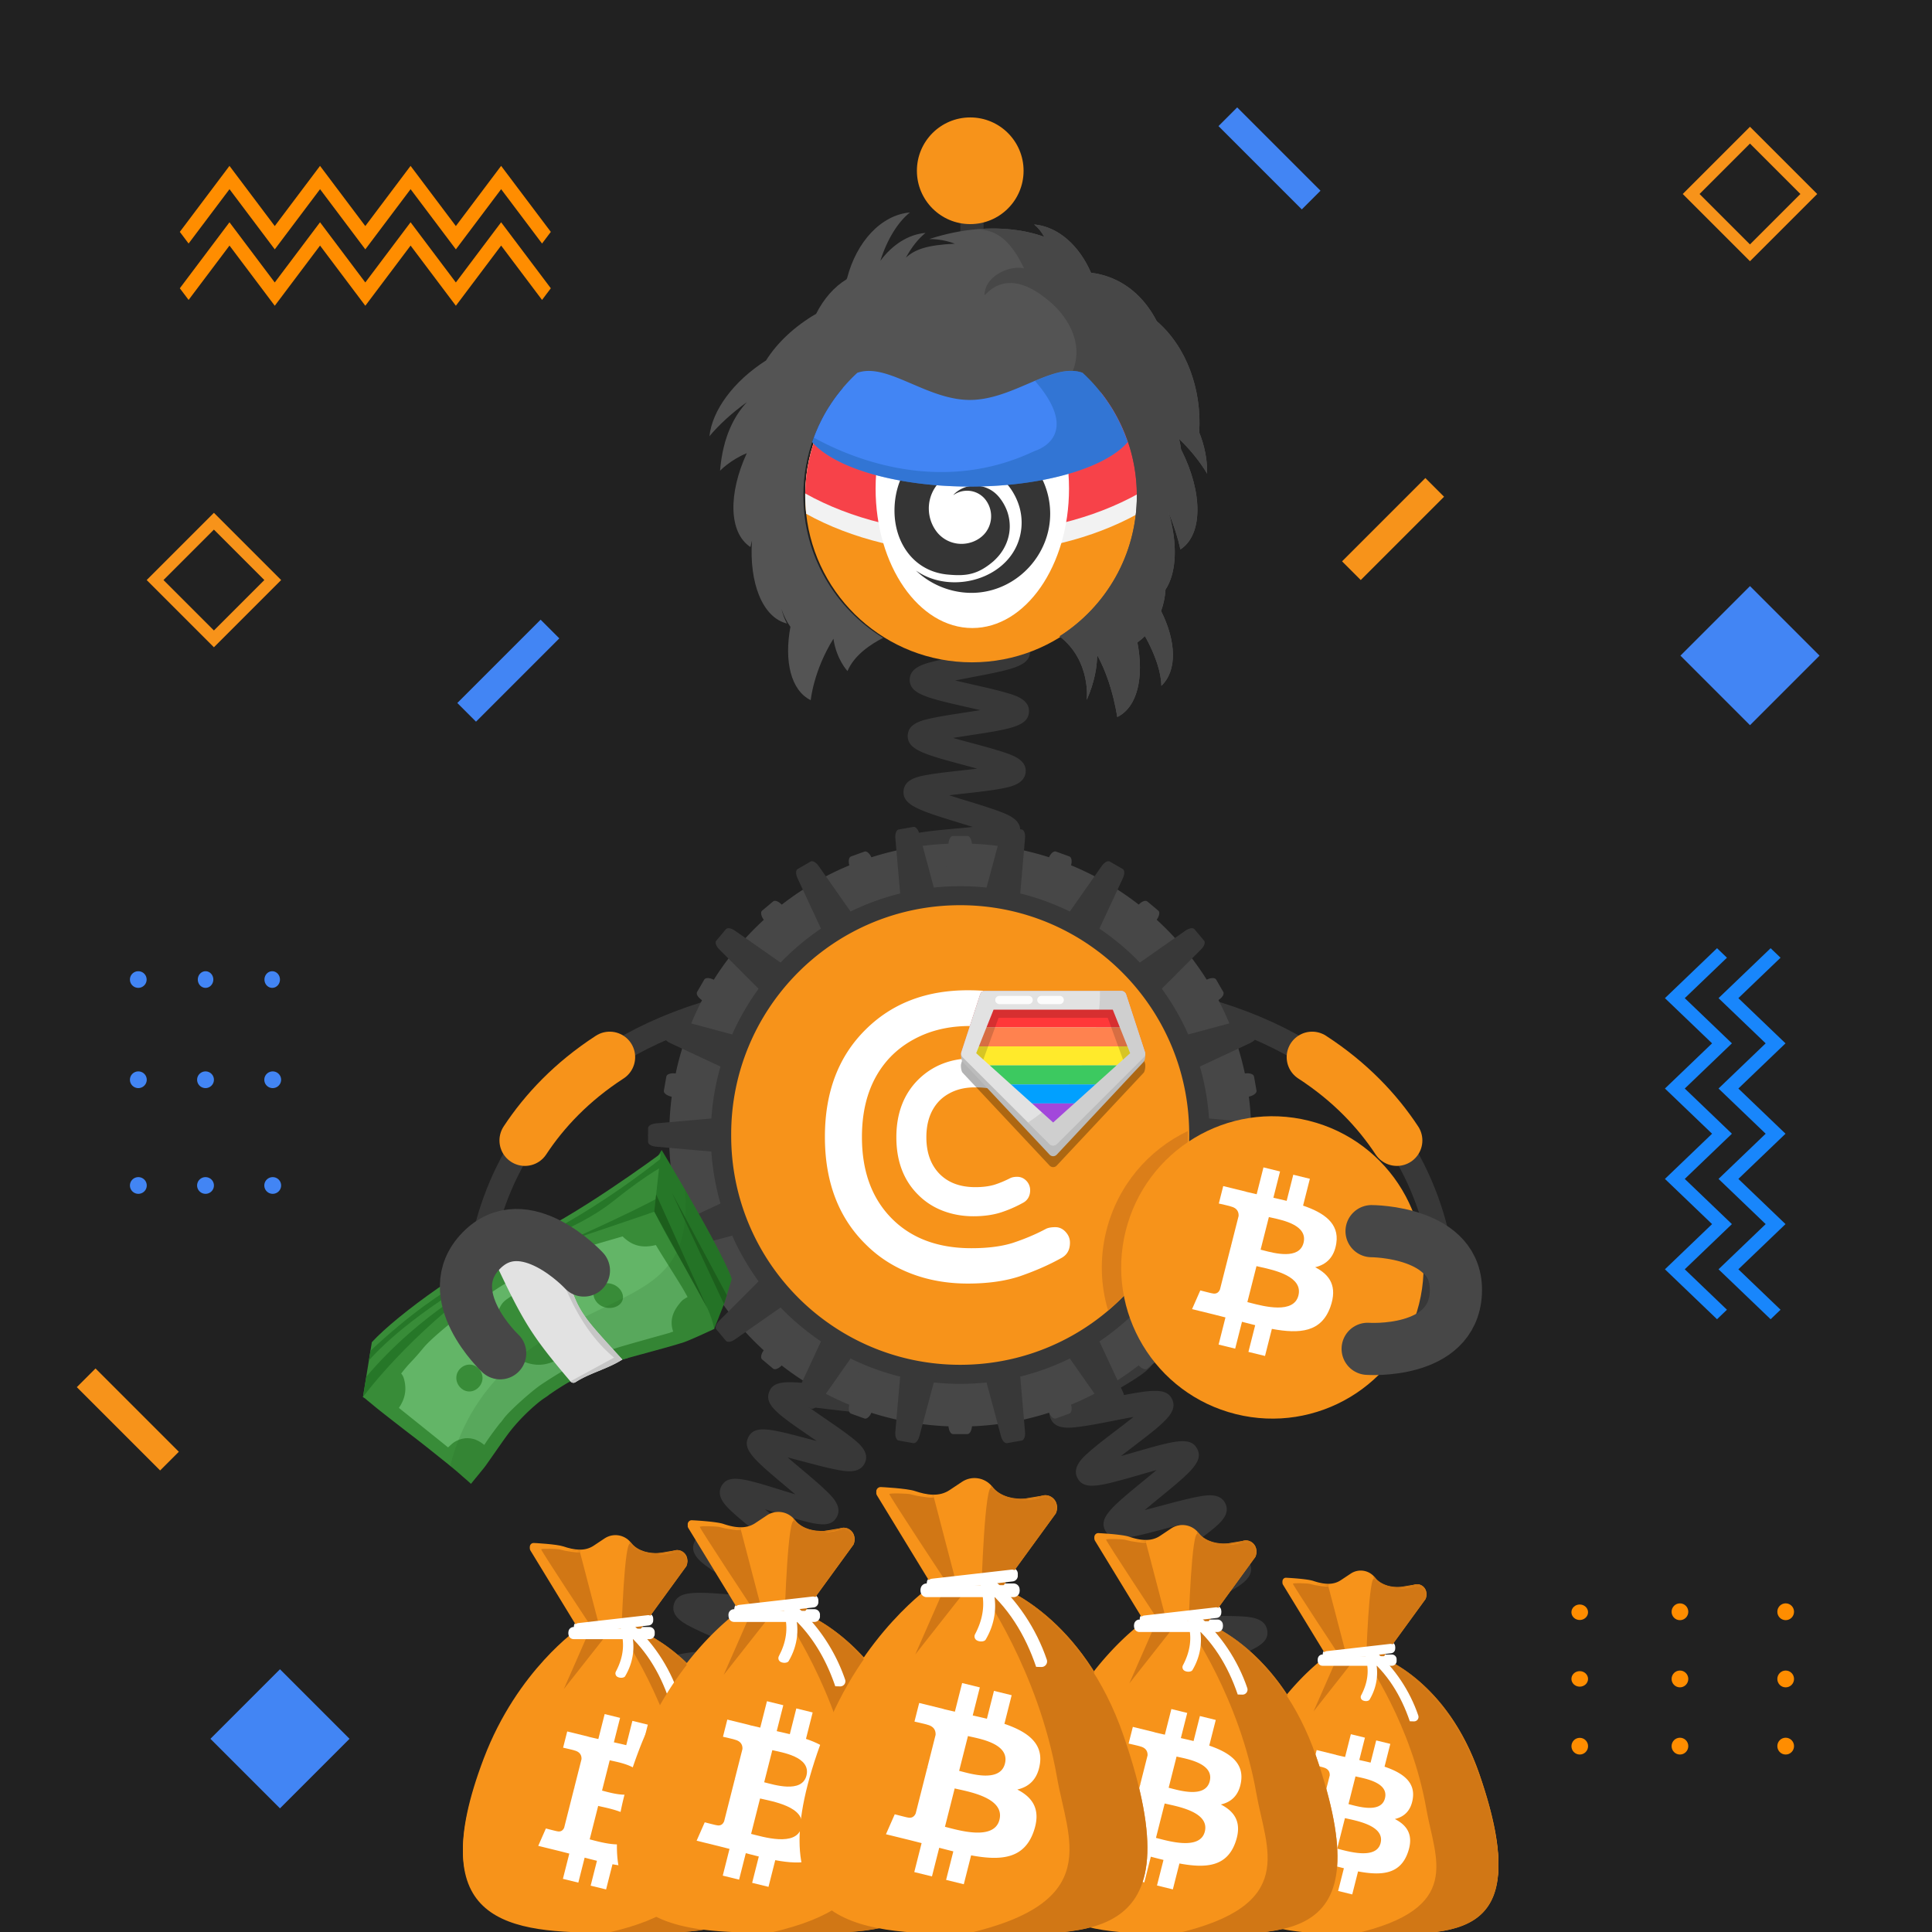 <svg width="1000" height="1000" fill="none" xmlns="http://www.w3.org/2000/svg"><path fill="#fff" d="M0 0h1000v1000H0z"/><path fill="#212121" d="M1000 0H0v1000h1000V0Z"/><path fill="#F7931A" fill-rule="evenodd" d="m110.722 265.43-34.8 34.8 34.8 34.8 34.799-34.8-34.799-34.8Zm-26.1 34.8 26.1-26.1 26.099 26.1-26.099 26.1-26.1-26.1ZM905.785 65.61l-34.801 34.8 34.801 34.8 34.8-34.8-34.8-34.8Zm-26.1 34.8 26.1-26.1 26.1 26.1-26.1 26.1-26.1-26.1Z" clip-rule="evenodd"/><path fill="#FF8D00" fill-rule="evenodd" d="M873.857 834.25c0 2.4-1.929 4.35-4.319 4.35-2.39 0-4.32-1.95-4.32-4.35 0-2.4 1.93-4.35 4.32-4.35 2.39 0 4.319 1.95 4.319 4.35Zm-51.889.25c0 2.22-1.93 4.01-4.3 4.01s-4.301-1.8-4.301-4.01c0-2.22 1.921-4.01 4.301-4.01s4.3 1.79 4.3 4.01Zm0 34.5c0 2.22-1.93 4.01-4.3 4.01s-4.301-1.8-4.301-4.01c0-2.22 1.921-4.02 4.301-4.02 2.38.01 4.3 1.81 4.3 4.02Zm-4.29 39.14c2.37 0 4.3-1.93 4.3-4.32 0-2.39-1.93-4.32-4.3-4.32s-4.3 1.93-4.3 4.32c0 2.38 1.92 4.32 4.3 4.32Zm51.86-34.77c2.39 0 4.319-1.95 4.319-4.35 0-2.4-1.929-4.35-4.319-4.35-2.39 0-4.32 1.94-4.32 4.35 0 2.4 1.94 4.35 4.32 4.35Zm4.319 30.42c0 2.4-1.929 4.35-4.319 4.35-2.39 0-4.32-1.95-4.32-4.35 0-2.4 1.93-4.35 4.32-4.35 2.39 0 4.319 1.95 4.319 4.35Zm50.411-65.2c2.39 0 4.32-1.95 4.32-4.35 0-2.4-1.93-4.35-4.32-4.35-2.39 0-4.321 1.95-4.321 4.35 0 2.41 1.931 4.35 4.321 4.35Zm4.32 30.43c0 2.4-1.93 4.35-4.32 4.35-2.39 0-4.321-1.95-4.321-4.35 0-2.4 1.931-4.35 4.321-4.35 2.39 0 4.32 1.95 4.32 4.35Zm-4.32 39.12c2.39 0 4.32-1.95 4.32-4.35 0-2.4-1.93-4.35-4.32-4.35-2.39 0-4.321 1.95-4.321 4.35 0 2.41 1.931 4.35 4.321 4.35Z" clip-rule="evenodd"/><path fill="#4285F4" fill-rule="evenodd" d="M141.157 563.2c-2.4 0-4.349-1.93-4.349-4.32 0-2.39 1.949-4.32 4.349-4.32 2.4 0 4.351 1.93 4.351 4.32a4.348 4.348 0 0 1-4.351 4.32Zm-.26-51.89c-2.22 0-4.009-1.92-4.009-4.3 0-2.37 1.799-4.3 4.009-4.3 2.21 0 4.01 1.92 4.01 4.3.01 2.37-1.79 4.3-4.01 4.3Zm-34.5 0c-2.22 0-4.009-1.92-4.009-4.3 0-2.37 1.799-4.3 4.009-4.3 2.22 0 4.021 1.92 4.021 4.3-.01 2.37-1.801 4.3-4.021 4.3Zm-39.14-4.3c0 2.37 1.93 4.3 4.32 4.3 2.39 0 4.32-1.92 4.32-4.3 0-2.37-1.93-4.3-4.32-4.3-2.38 0-4.32 1.93-4.32 4.3Zm34.77 51.87c0 2.39 1.951 4.32 4.351 4.32s4.35-1.93 4.35-4.32c0-2.39-1.94-4.32-4.35-4.32-2.4 0-4.351 1.93-4.351 4.32Zm-30.42 4.32c-2.4 0-4.35-1.93-4.35-4.32 0-2.39 1.95-4.32 4.35-4.32 2.4 0 4.351 1.93 4.351 4.32a4.347 4.347 0 0 1-4.35 4.32Zm65.201 50.4c0 2.39 1.949 4.32 4.349 4.32 2.4 0 4.351-1.93 4.351-4.32 0-2.39-1.951-4.32-4.351-4.32s-4.349 1.94-4.349 4.32Zm-30.43 4.32c-2.4 0-4.351-1.93-4.351-4.32 0-2.39 1.951-4.32 4.351-4.32s4.35 1.93 4.35 4.32c0 2.39-1.95 4.32-4.35 4.32Zm-39.12-4.32c0 2.39 1.95 4.32 4.35 4.32 2.4 0 4.35-1.93 4.35-4.32 0-2.39-1.95-4.32-4.35-4.32-2.4 0-4.35 1.94-4.35 4.32Zm212.564-292.86 9.681 9.68-43.12 43.12-9.68-9.68 43.119-43.12ZM630.688 65.27l9.679-9.68 43.12 43.12-9.679 9.68-43.12-43.12Z" clip-rule="evenodd"/><path fill="#F7931A" fill-rule="evenodd" d="m747.448 257.11-9.679-9.68-43.121 43.12 9.68 9.68 43.12-43.12ZM49.445 708.31l-9.68 9.68 43.12 43.12 9.68-9.68-43.12-43.12Z" clip-rule="evenodd"/><path fill="#4285F4" fill-rule="evenodd" d="m144.914 864-36 36 36 36 36-36-36-36Zm760.875-560.64-36 36 36 36 36-36-36-36Z" clip-rule="evenodd"/><path fill="#FF8D00" fill-rule="evenodd" d="m259.379 115.05-23.431 31.15-23.439-31.15-23.431 31.15-23.43-31.15-23.439 31.15-23.431-31.15-25.7 34.16 4.54 6.03 21.171-28.13 23.43 31.15 23.439-31.15 23.431 31.15 23.43-31.15 23.44 31.15 23.43-31.15 21.17 28.13 4.54-6.03-25.72-34.16Z" clip-rule="evenodd"/><path fill="#FF8D00" fill-rule="evenodd" d="m259.379 85.86-23.431 31.15-23.439-31.15-23.431 31.15-23.43-31.15-23.439 31.15-23.431-31.15-25.7 34.16 4.54 6.03 21.171-28.13 23.43 31.15 23.439-31.15 23.431 31.15 23.43-31.15 23.44 31.15 23.43-31.15 21.17 28.13 4.54-6.03-25.72-34.16Z" clip-rule="evenodd"/><path fill="#1886FC" fill-rule="evenodd" d="m861.766 516.64 26.969-25.85 5.13 4.92-21.829 20.93 24.4 23.39-24.4 23.39 24.4 23.39-24.4 23.39 24.4 23.39-24.4 23.39 21.829 20.93-5.13 4.92-26.969-25.85 24.4-23.39-24.4-23.39 24.4-23.39-24.4-23.39 24.4-23.39-24.4-23.39Zm27.74 0 26.97-25.85 5.129 4.92-21.83 20.93 24.401 23.39-24.401 23.39 24.401 23.39-24.401 23.39 24.401 23.39-24.401 23.39 21.83 20.93-5.129 4.92-26.97-25.85 24.399-23.39-24.399-23.39 24.399-23.39-24.399-23.39 24.399-23.39-24.399-23.39Z" clip-rule="evenodd"/><path fill="#383838" fill-rule="evenodd" d="M740.62 669.959c.63-7.45-4.94-14.109-12.36-14.799l-20.6-1.441c-7.45-.63-14.11 4.94-14.8 12.36-.62 7.45 4.94 14.111 12.36 14.801l20.6 1.439c7.51.65 14.18-4.91 14.8-12.36Z" clip-rule="evenodd"/><path stroke="#383838" stroke-miterlimit="10" stroke-width="12.035" d="M747.995 686.94s18.5-157.93-183.3-174.45"/><path stroke="#F7931A" stroke-linecap="round" stroke-miterlimit="10" stroke-width="26.366" d="M723.034 590.29c-10.13-15.37-24.28-30.4-43.87-43.12"/><path stroke="#383838" stroke-miterlimit="10" stroke-width="12.035" d="M246.741 686.94s-18.5-157.93 183.3-174.45"/><path stroke="#F7931A" stroke-linecap="round" stroke-miterlimit="10" stroke-width="26.366" d="M271.703 590.29c10.13-15.37 24.28-30.4 43.87-43.12"/><path fill="#383838" fill-rule="evenodd" d="M257.378 657.291c5.04-5.52 13.71-5.96 19.26-.97l15.04 14.14c5.52 5.04 5.96 13.71.97 19.26-5.04 5.52-13.71 5.96-19.26.97l-15.04-14.14c-5.58-5.08-6.02-13.75-.97-19.26Z" clip-rule="evenodd"/><path fill="#383838" d="M607.968 927.359c.42-.25 1.66-1.399 1.82-3.439l-12-.941c.58-7.43 9.51-8.769 31.08-11.989 1.83-.27 3.88-.581 5.98-.911-2.55-.58-5.08-1.119-7.3-1.6-20.31-4.39-28.72-6.209-28.82-13.38-.1-7.51 8.7-9.63 29.95-14.75 1.57-.38 3.31-.8 5.09-1.24-2.4-.289-4.75-.55-6.83-.79-6.4-.72-12.44-1.39-17.21-2.23-4.8-.84-12.06-2.119-12.74-8.159-.86-7.35 7.6-10.44 28.03-17.92 1.3-.48 2.73-1.001 4.2-1.541-2.04.02-4.03.051-5.81.081-20.83.34-29.45.479-31.23-6.451-1.82-7.17 6.1-11.379 25.22-21.549 1.25-.67 2.62-1.39 4.03-2.15-1.98.3-3.9.6-5.64.87-20.62 3.21-29.16 4.539-31.91-2.051-2.82-6.9 4.47-12.079 22.08-24.599 1.46-1.04 3.1-2.201 4.76-3.401-2.22.58-4.39 1.161-6.32 1.671-20.49 5.48-28.96 7.75-32.34 1.29-3.46-6.63 3.43-12.27 20.06-25.9 1.97-1.61 4.26-3.49 6.51-5.38-2.86.79-5.75 1.62-8.23 2.34-20.74 5.98-29.32 8.459-32.73 1.729-2.91-5.66 2.86-10.69 6.69-14.01 3.77-3.29 8.98-7.249 14.01-11.089 2.52-1.92 5.55-4.24 8.38-6.47-3.42.61-6.99 1.31-9.98 1.9-6.31 1.24-12.83 2.519-17.9 3.169-5.11.66-12.83 1.651-15.13-4.409-2.29-6 4.04-10.23 8.24-13.04 4.09-2.73 9.69-5.98 15.1-9.11 3.03-1.76 6.73-3.901 10.1-5.951-3.58.09-7.38.26-10.53.4-21.43.95-31.21 1.38-32.82-6.25-1.34-6.25 5.55-9.43 10.1-11.53 4.43-2.04 10.15-4.249 16.21-6.589 3.26-1.26 7.24-2.801 10.89-4.301-3.41-.42-7.02-.809-10.02-1.129-21.44-2.29-31.22-3.341-31.72-11.121-.42-7.45 8.04-9.44 28.46-14.25 7.98-1.88 20.05-4.719 22.41-6.379-.39.28-1.51 1.509-1.51 3.519h12.04c0 7.47-8.83 9.551-30.18 14.581-1.34.32-2.81.66-4.32 1.02 2.14.24 4.23.459 6.1.669 6.39.68 12.43 1.331 17.2 2.141 4.79.81 12.02 2.05 12.78 8.04.95 7.33-7.46 10.579-27.8 18.429-1.08.42-2.25.871-3.45 1.341 1.79-.07 3.52-.151 5.09-.221 20.82-.92 29.44-1.299 31.42 5.601 2.09 7.02-5.67 11.519-24.42 22.389-1.15.67-2.4 1.39-3.7 2.15 1.77-.34 3.49-.679 5.04-.979 20.68-4.06 29.24-5.74 32.27.81 3.04 6.76-4.01 12.149-21.06 25.149-1.67 1.27-3.56 2.721-5.47 4.201 2.41-.67 4.79-1.361 6.87-1.961 20.58-5.93 29.1-8.39 32.57-1.83 3.5 6.59-3.35 12.2-19.89 25.75-2.18 1.78-4.75 3.89-7.22 5.98 3.04-.77 6.14-1.599 8.77-2.299 6.2-1.66 12.6-3.37 17.6-4.37 5.03-1 12.63-2.521 15.37 3.299 2.77 5.71-3.15 10.521-7.07 13.711-3.84 3.12-9.13 6.879-14.25 10.519-2.68 1.91-5.93 4.221-8.93 6.441 3.4-.47 6.97-1.03 9.94-1.49 6.41-1 13.03-2.03 18.18-2.48 5.18-.46 13.01-1.15 15.06 5.07 2.02 6.05-4.45 10.03-8.73 12.67-4.18 2.58-9.89 5.609-15.4 8.549-3.03 1.61-6.71 3.571-10.09 5.451 3.48-.01 7.18-.06 10.25-.11 6.5-.11 13.23-.211 18.41.049 5.21.26 13.08.66 14.26 7.1 1.35 7.37-6.87 10.38-26.73 17.65-3.15 1.15-6.96 2.551-10.51 3.931 3.29.42 6.74.81 9.62 1.13 21.43 2.4 31.21 3.5 31.71 11.25.41 7.47-8.05 9.499-28.49 14.429-3.18.77-7.02 1.69-10.62 2.63 3.16.73 6.44 1.441 9.21 2.041 21.02 4.54 30.62 6.61 30.32 14.37-.2 7.39-8.86 8.68-29.76 11.8-8.04 1.17-20.2 2.989-22.67 4.429ZM505.141 627.51c-2.51-5.93 3.73-10.7 7.86-13.86 4.15-3.17 9.77-6.92 15.21-10.54 1.95-1.3 4.2-2.8 6.44-4.32-3.15.54-6.36 1.14-9.09 1.65-6.12 1.14-12.44 2.32-17.29 2.91-4.93.61-12.39 1.52-14.67-4.28-2.78-7.14 4.98-12.06 23.72-23.93 2.02-1.28 4.36-2.76 6.67-4.26-3.32.47-6.72.99-9.6 1.44-6.4.99-12.45 1.93-17.29 2.38-4.94.46-12.42 1.15-14.48-4.76-2.16-6.07 4.43-10.49 8.79-13.41 4.39-2.94 10.29-6.36 15.99-9.66 2.15-1.24 4.65-2.69 7.1-4.15-3.54.3-7.2.67-10.29.98-6.41.65-12.47 1.26-17.29 1.45-4.95.2-12.43.49-14.14-5.55-2.18-7.52 6.85-11.89 26.63-21.47 2.39-1.16 5.21-2.52 7.95-3.89-3.87-.08-7.99-.08-11.39-.09-6.43-.01-12.5-.01-17.29-.31-4.96-.31-12.44-.77-13.45-7.02-1.31-7.77 8.17-10.87 28.95-17.67 2.78-.91 6.11-2 9.27-3.09-3.74-.69-7.75-1.34-11.06-1.89-6.23-1.02-12.66-2.08-17.5-3.19-4.97-1.14-12.48-2.87-12.39-9.35 0-6.39 7.54-8.07 12.52-9.17 4.88-1.08 11.35-2.1 17.62-3.07 2.96-.46 6.48-1.01 9.85-1.59-2.98-.92-6.04-1.82-8.64-2.58-6.26-1.84-12.73-3.74-17.62-5.52-4.89-1.79-12.27-4.49-11.59-10.91.62-6.16 8-7.29 12.89-8.05 4.79-.74 10.88-1.29 17.32-1.88 2.61-.24 5.64-.52 8.65-.83-2.21-.69-4.39-1.36-6.31-1.95-21.35-6.55-30.18-9.26-29.5-16.85.62-6.13 7.87-7.38 12.66-8.22 4.73-.82 10.74-1.49 17.1-2.2 2.53-.28 5.45-.61 8.36-.96a790.9 790.9 0 0 0-6.03-1.63c-21.45-5.76-30.33-8.15-29.94-15.73.35-6.16 7.61-7.72 12.41-8.76 4.74-1.02 10.77-1.94 17.16-2.92 2.42-.37 5.2-.79 7.99-1.25-2.14-.5-4.25-.98-6.12-1.4-21.59-4.9-30.52-6.93-30.42-14.48.17-6.2 7.37-8.04 12.13-9.26 4.73-1.21 11.03-2.41 17.12-3.58 8.07-1.54 20.26-3.87 22.69-5.42-.44.28-1.69 1.56-1.69 3.71h12.04c0 7.65-9.01 9.37-30.78 13.53-2.4.46-5.18.99-7.94 1.55 3.28.79 6.66 1.56 9.52 2.21 6.31 1.43 12.27 2.79 16.93 4.15 4.74 1.39 11.91 3.48 11.73 9.68-.3 7.71-9.4 9.1-31.38 12.46-2.4.37-5.19.79-7.95 1.24 3.31.94 6.74 1.86 9.63 2.64 6.23 1.67 12.11 3.25 16.69 4.79 4.67 1.57 11.74 3.94 11.29 10.14-.5 6.5-8.33 7.9-13.5 8.82-5.23.94-12.03 1.7-18.6 2.43-2.27.25-4.88.54-7.5.86 3.24 1.05 6.59 2.08 9.43 2.95 6.13 1.88 11.92 3.66 16.41 5.34 4.59 1.72 11.52 4.32 10.89 10.45-.79 7.62-9.95 8.45-32.08 10.48-1.91.17-4.06.37-6.26.59 2.63.8 5.26 1.57 7.55 2.24 5.97 1.75 12.13 3.56 16.74 5.23 4.64 1.68 11.64 4.21 11.21 10.32-.49 7.34-9.33 8.72-30.69 12.06-1.02.16-2.12.33-3.25.51 1.08.18 2.11.35 3.09.51 21.31 3.5 30.13 4.94 30.71 12.21.5 7.04-7.02 9.5-27.13 16.08-1.44.47-3.02.99-4.65 1.53h2.72c22.22.03 31.41.04 33.14 7.32 1.65 6.89-5.46 10.33-24.46 19.53-2.04.99-4.35 2.11-6.69 3.26 1.77-.17 3.49-.34 5.04-.5 22.11-2.23 31.26-3.16 33.59 4.04 1.93 5.78-4.25 9.88-8.33 12.58-4.02 2.66-9.27 5.71-14.84 8.93-2.12 1.23-4.55 2.64-6.98 4.07 2.14-.32 4.23-.64 6.09-.93 21.91-3.39 30.97-4.8 33.63 2.29 2.18 5.75-3.86 10.12-7.85 13.01-3.94 2.85-9.1 6.12-14.57 9.58-2.15 1.36-4.63 2.93-7.09 4.53 2.35-.42 4.66-.85 6.69-1.23 21.68-4.04 30.65-5.71 33.5 1.29 2.35 5.74-3.61 10.27-7.56 13.26-3.89 2.96-9.24 6.52-14.42 9.96-6.82 4.54-17.13 11.41-18.77 13.77.3-.43.95-2.1.11-4.08l-11.07 4.7ZM352.929 930.65c.54-.39 1.61-1.85 1.47-3.86l-12.01.81c-.43-6.35 6.8-8.76 11.59-10.36 4.74-1.58 11-3.22 17.04-4.81 2.33-.61 5.06-1.33 7.74-2.06-3.18-.65-6.47-1.27-9.25-1.79-19.96-3.76-28.22-5.31-28.22-12.6 0-7.67 9.36-9.3 29.86-12.89 2.46-.43 5.34-.94 8.17-1.46-3.21-.99-6.56-1.96-9.38-2.77-19.56-5.67-27.66-8.01-26.92-15.31.83-7.66 10.3-8.24 31.05-9.51 2.65-.16 5.78-.35 8.82-.58a581.97 581.97 0 0 0-9.45-4.17c-5.73-2.49-11.14-4.84-15.32-6.97-4.09-2.09-10.93-5.59-9.37-11.74 1.84-7.47 11.32-6.71 32.09-5.04 2.69.22 5.88.47 8.97.68-2.97-1.93-6.14-3.91-8.77-5.55-5.09-3.17-10.35-6.45-14.18-9.2-3.75-2.68-10.03-7.18-7.55-13.04 2.86-7.05 12.09-4.96 32.31-.37 2.47.56 5.38 1.22 8.23 1.83-2.47-2.05-5.04-4.12-7.22-5.87-4.71-3.8-9.59-7.72-13.11-10.95-3.63-3.33-9.11-8.35-6.07-13.89 3.58-6.45 11.79-3.89 31.62 2.28 2 .62 4.27 1.33 6.58 2.03-1.81-1.55-3.62-3.06-5.2-4.39-15.89-13.35-22.47-18.88-19.03-25.35 3.33-6.35 11.52-4.17 31.33 1.08 1.26.33 2.62.7 4.04 1.07-1.01-.69-1.98-1.36-2.89-1.98-17.21-11.81-24.33-16.69-21.78-23.47 2.43-6.59 10.68-5.59 30.62-3.17 1.07.13 2.23.27 3.42.41-.62-.29-1.22-.58-1.8-.85-18.51-8.73-26.95-12.71-25.5-19.89 1.42-6.88 9.69-7.22 29.68-8.03 1.34-.05 2.8-.11 4.3-.18-.89-.27-1.75-.53-2.57-.77-20.26-6.08-28.65-8.59-28.26-15.92.41-7.08 8.59-8.51 28.37-11.97 7.69-1.35 19.3-3.38 21.68-4.82-.58.35-1.77 1.74-1.77 3.78h12.04c0 7.67-9.36 9.3-29.87 12.89-2.54.45-5.55.97-8.47 1.52 3.32 1.06 6.82 2.11 9.74 2.98 5.96 1.79 11.6 3.48 15.98 5.1 4.3 1.59 11.49 4.25 10.66 10.53-.92 7.63-10.45 8.02-31.35 8.87-2.73.11-5.99.25-9.12.42 3.24 1.6 6.71 3.24 9.59 4.6 5.4 2.55 10.99 5.18 15.1 7.45 4.02 2.22 10.74 5.93 9.01 12.02-2.18 7.46-11.62 6.31-32.31 3.8-2.68-.33-5.86-.71-8.94-1.04 2.83 2.01 5.85 4.08 8.36 5.81 4.97 3.41 10.12 6.94 13.86 9.88 3.86 3.03 9.7 7.61 7.09 13.35-2.74 5.84-10.15 4.38-15.06 3.41-4.81-.95-10.98-2.58-16.94-4.17-2.39-.63-5.19-1.38-7.96-2.08 2.23 1.92 4.53 3.86 6.49 5.5 4.67 3.92 9.5 7.98 13 11.33 3.56 3.41 8.95 8.56 5.9 14.05-3.57 6.42-11.77 3.87-31.6-2.31-1.69-.53-3.57-1.11-5.51-1.7 1.47 1.2 2.91 2.36 4.2 3.4 16.26 13.09 22.99 18.51 19.8 25.08-3.15 6.39-11.31 4.54-31.02.08-1.27-.29-2.65-.6-4.09-.92l2.53 1.58c17.82 11.12 25.2 15.72 22.96 22.64-2.24 6.71-10.51 6.05-30.48 4.44-1.25-.1-2.61-.21-4.01-.32.82.36 1.62.7 2.37 1.03 19.39 8.42 27.41 11.9 26.14 19.13-1.23 6.94-9.52 7.45-29.57 8.67-1.48.09-3.1.19-4.78.3 1.14.33 2.24.65 3.26.95 20.3 5.88 28.71 8.31 28.32 15.68-.41 7.08-8.6 8.51-28.38 11.97-1.75.31-3.71.65-5.72 1.01 1.48.28 2.92.55 4.23.8 20.82 3.92 29.44 5.54 29.73 12.93.31 7.13-7.8 9.26-27.39 14.39-7.53 1.96-18.91 4.94-21.15 6.56Z"/><path fill="#474747" d="M647.642 587.17c0 .17 0 .35-.01.53v.08h-301.2v-.08c-.01-.18-.01-.36-.01-.53 0-2.12.04-4.23.13-6.33.18-4.44.56-8.83 1.13-13.16.5-3.93 1.16-7.81 1.96-11.64.03-.15.06-.29.1-.43a148.296 148.296 0 0 1 8.02-25.86c.54-1.32 1.11-2.64 1.69-3.94 1.14-2.54 2.34-5.05 3.61-7.51.1-.2.21-.4.31-.6.92-1.76 1.86-3.49 2.85-5.2 1.04-1.82 2.12-3.62 3.23-5.38 1.27-2.03 2.59-4.02 3.96-5.98 1.17-1.68 2.38-3.34 3.63-4.97.17-.24.36-.48.54-.72a150.755 150.755 0 0 1 17.74-19.33c.27-.24.54-.49.81-.73a148.4 148.4 0 0 1 8.5-7.13c3.51-2.74 7.16-5.32 10.91-7.74a147.722 147.722 0 0 1 11.92-6.93c3.95-2.07 8-3.96 12.15-5.67 3.73-1.54 7.539-2.93 11.409-4.18 3.99-1.28 8.061-2.4 12.191-3.35l.24-.06c.17-.04.35-.08.52-.11 4.45-1 8.98-1.8 13.57-2.39 1.19-.16 2.37-.3 3.57-.42a151.08 151.08 0 0 1 15.92-.83c2.02 0 4.03.04 6.03.12 2.14.08 4.28.21 6.4.39 1.15.09 2.28.2 3.42.31 1.19.13 2.38.27 3.56.43.13.01.25.03.38.04 4.46.58 8.86 1.36 13.19 2.33 4.39.98 8.72 2.16 12.96 3.51a147.867 147.867 0 0 1 23.58 9.83c1.91.99 3.79 2.02 5.65 3.09 2.12 1.22 4.21 2.5 6.26 3.82a152.453 152.453 0 0 1 19.43 14.87c.27.25.54.49.81.73 3.29 3.01 6.45 6.16 9.45 9.45 2.92 3.19 5.7 6.5 8.33 9.93.17.22.34.45.51.67 1.26 1.65 2.48 3.32 3.66 5.02 1.37 1.95 2.68 3.93 3.94 5.95 1.12 1.77 2.2 3.58 3.25 5.4.97 1.7 1.92 3.43 2.83 5.17.11.21.219.43.329.64 1.27 2.44 2.461 4.93 3.591 7.44a153.58 153.58 0 0 1 6.39 17c1.3 4.21 2.42 8.5 3.35 12.86.03.12.05.24.08.36.81 3.84 1.47 7.75 1.99 11.7.56 4.34.939 8.74 1.119 13.2.07 2.11.121 4.22.121 6.33Z"/><path fill="#383838" d="M632.119 587.16c0 .18-.001.36-.011.54v.08H361.979v-.08c-.01-.18-.01-.36-.01-.54 0-2.59.069-5.15.219-7.7.15-2.6.36-5.17.65-7.72.56-5.01 1.41-9.95 2.52-14.78.58-2.55 1.23-5.06 1.96-7.54 1.55-5.35 3.431-10.57 5.611-15.62 1.03-2.41 2.14-4.77 3.31-7.1 2.24-4.48 4.72-8.8 7.44-12.98a130.008 130.008 0 0 1 4.469-6.46 131.73 131.73 0 0 1 10.42-12.51c.06-.07.121-.14.201-.21 1.8-1.91 3.659-3.78 5.569-5.57.2-.2.401-.38.591-.57 3.44-3.21 7.05-6.24 10.81-9.08 2.1-1.59 4.249-3.12 6.449-4.59a135.42 135.42 0 0 1 21.491-11.68c4.54-1.95 9.209-3.67 13.989-5.13a134.252 134.252 0 0 1 23.951-4.96c1.99-.23 4-.41 6.02-.55h.009c.63-.04 1.27-.09 1.9-.12 2.48-.15 4.981-.21 7.491-.21 2.48 0 4.949.07 7.399.21 2.67.14 5.31.36 7.94.66 5.25.59 10.411 1.49 15.471 2.66.27.06.539.12.799.19 2.6.62 5.16 1.32 7.69 2.09 4.78 1.45 9.451 3.16 13.991 5.12 2.45 1.04 4.85 2.17 7.21 3.35 4.95 2.48 9.72 5.26 14.29 8.31 2.21 1.47 4.359 2.99 6.469 4.59 3.78 2.84 7.401 5.89 10.861 9.12l.54.51c1.92 1.81 3.79 3.67 5.59 5.59.09.08.17.17.23.26 2.69 2.85 5.24 5.81 7.66 8.88.92 1.18 1.83 2.36 2.71 3.57.67.92 1.34 1.84 1.98 2.77a133.676 133.676 0 0 1 9.94 16.68 134.497 134.497 0 0 1 8.92 22.73c.73 2.5 1.379 5.02 1.959 7.58 1.1 4.83 1.95 9.75 2.52 14.76.291 2.56.51 5.15.65 7.76.18 2.55.261 5.11.261 7.69Z"/><path fill="#474747" d="M636.423 587.699v.08H357.562v-.08c0-2.64.081-5.25.221-7.85a138.033 138.033 0 0 1 3.279-23.26 141.57 141.57 0 0 1 2.371-8.98c1.53-5.09 3.35-10.06 5.42-14.89 1.23-2.85 2.55-5.66 3.959-8.41 2.171-4.24 4.551-8.35 7.131-12.32.04-.08.1-.16.15-.23 1.64-2.52 3.359-4.98 5.159-7.38 2.14-2.87 4.391-5.65 6.741-8.33 1.13-1.29 2.28-2.56 3.45-3.81 2.12-2.26 4.319-4.44 6.579-6.55 3.48-3.23 7.111-6.29 10.901-9.15 2.47-1.87 5-3.66 7.59-5.36 4.4-2.9 8.99-5.55 13.72-7.94 2.76-1.39 5.57-2.7 8.42-3.91 4.35-1.84 8.809-3.47 13.369-4.87 2.95-.91 5.941-1.71 8.971-2.42 4.16-.98 8.4-1.77 12.7-2.36.97-.14 1.94-.26 2.91-.37 3.06-.36 6.14-.62 9.25-.77a140.089 140.089 0 0 1 14.24 0c3.11.16 6.2.41 9.25.77 4 .46 7.95 1.1 11.84 1.9 1.26.26 2.52.54 3.78.83 3.03.71 6.02 1.52 8.97 2.42 4.56 1.4 9.02 3.03 13.37 4.87 2.85 1.21 5.66 2.51 8.42 3.91 4.73 2.39 9.32 5.04 13.72 7.94 2.59 1.7 5.12 3.49 7.59 5.36 3.79 2.86 7.43 5.92 10.9 9.15 2.26 2.11 4.46 4.29 6.58 6.55 1.17 1.24 2.32 2.5 3.44 3.78 2.36 2.7 4.61 5.48 6.76 8.36 1.79 2.39 3.5 4.84 5.13 7.34l.179.27c2.58 3.97 4.961 8.08 7.131 12.32a138.28 138.28 0 0 1 11.75 32.28c1.05 4.59 1.87 9.27 2.46 14.02.38 3.05.65 6.13.82 9.24.16 2.6.24 5.22.24 7.85Z"/><path fill="#474747" d="M506.826 479.39h-19.67l3.76-42.75c.2-2.29 1.19-3.951 2.35-3.951h7.44c1.16 0 2.15 1.671 2.35 3.951l3.77 42.75Zm-37.662 3.17-18.48 6.729-11.09-41.46c-.59-2.22-.23-4.119.86-4.519l6.99-2.541c1.09-.4 2.59.83 3.56 2.91l18.16 38.881Zm-34.314 15.87-15.06 12.639-24.599-35.169c-1.32-1.88-1.631-3.801-.741-4.541l5.701-4.78c.89-.75 2.719-.11 4.339 1.52l30.36 30.331Zm-26.82 26.639-9.83 17.03-35.14-24.63c-1.88-1.32-2.83-3.01-2.25-4.01l3.72-6.44c.58-1 2.52-1.03 4.6-.06l38.9 18.11Zm-16.076 34.211-3.411 19.37-41.449-11.13c-2.22-.6-3.69-1.86-3.48-3l1.29-7.32c.2-1.14 2.02-1.83 4.3-1.63l42.75 3.71Zm213.49 19.36-3.421-19.37 42.761-3.72c2.29-.2 4.099.49 4.299 1.63l1.291 7.32c.2 1.14-1.27 2.41-3.48 3l-41.45 11.14Zm-9.661-36.541-9.83-17.03 38.91-18.12c2.08-.97 4.02-.94 4.6.06l3.72 6.44c.58 1-.37 2.7-2.25 4.01l-35.15 24.64Zm-21.582-31.03-15.06-12.64 30.359-30.33c1.62-1.62 3.461-2.26 4.341-1.52l5.7 4.78c.89.75.58 2.66-.74 4.54l-24.6 35.17ZM543.3 489.29l-18.48-6.73 18.16-38.89c.97-2.08 2.47-3.31 3.56-2.91l6.99 2.54c1.09.4 1.45 2.3.86 4.52l-11.09 41.47Z"/><path fill="#383838" d="M626.076 587.699v.081h-258.17v-.081c0-2.94.1-5.87.3-8.76.12-1.89.29-3.76.5-5.62.6-5.38 1.53-10.669 2.78-15.829a127.592 127.592 0 0 1 7.5-22.08c.76-1.72 1.56-3.43 2.4-5.11 2.4-4.82 5.09-9.46 8.05-13.91 1.04-1.57 2.12-3.11 3.22-4.63 1.01-1.39 2.05-2.75 3.12-4.1 2.6-3.28 5.36-6.431 8.25-9.441 1.3-1.35 2.64-2.679 4-3.969a130.43 130.43 0 0 1 12.3-10.33c1.51-1.12 3.04-2.21 4.61-3.26 4.88-3.29 9.99-6.25 15.31-8.85 1.68-.83 3.4-1.621 5.12-2.371a128 128 0 0 1 15.09-5.5c1.8-.53 3.62-1.02 5.45-1.48 5.67-1.4 11.48-2.429 17.42-3.049 1.86-.2 3.73-.351 5.62-.471 2.66-.16 5.34-.25 8.04-.25 2.7 0 5.38.08 8.04.25 1.89.12 3.76.271 5.62.471 1.43.15 2.84.32 4.26.52 0 0 0-.01.01 0l1.27.179a125.977 125.977 0 0 1 17.34 3.821c5.17 1.52 10.21 3.36 15.09 5.5a129.014 129.014 0 0 1 20.43 11.22c1.56 1.05 3.1 2.14 4.61 3.26 3.87 2.86 7.57 5.929 11.1 9.199.4.37.81.751 1.21 1.131a149.7 149.7 0 0 1 4 3.969 131.61 131.61 0 0 1 8.24 9.421 124 124 0 0 1 3.13 4.12c1.11 1.52 2.18 3.06 3.22 4.63 2.96 4.45 5.65 9.09 8.05 13.91.84 1.68 1.64 3.39 2.4 5.11 2.38 5.36 4.41 10.91 6.06 16.62.52 1.8 1 3.619 1.44 5.459 1.24 5.16 2.18 10.441 2.78 15.831.21 1.86.38 3.73.5 5.62.19 2.9.29 5.829.29 8.769Z"/><path fill="#383838" d="M384.095 577.54v10.24h-37.65v-.08h-11v-3.79c0-1.21 1.73-2.24 4.11-2.45l7.02-.62 11.22-.99 4.4-.39 6.03-.53 10.59-.93 5.28-.46Zm274.461 6.37v3.79h-10.91v.08h-37.74v-10.24l5.29.46 10.59.93 6.12.54 4.31.38 11.3 1 6.93.61c2.37.21 4.11 1.24 4.11 2.45Zm-51.96-25.121-7.01-19.25 43.19-11.55c2.31-.62 4.29-.24 4.71.9l2.65 7.28c.41 1.14-.87 2.7-3.03 3.71l-40.51 18.91Zm-16.528-35.74-13.17-15.69 36.63-25.62c1.96-1.37 3.95-1.69 4.73-.77l4.981 5.93c.78.93.11 2.83-1.58 4.52l-31.591 31.63Zm-27.75-27.93-17.74-10.24 25.66-36.61c1.37-1.96 3.14-2.94 4.18-2.34l6.71 3.87c1.05.6 1.07 2.62.06 4.79l-18.87 40.53Zm-35.632-16.749-20.17-3.56 11.589-43.18c.62-2.31 1.941-3.84 3.131-3.63l7.63 1.34c1.19.21 1.909 2.1 1.699 4.48l-3.879 44.55Zm-39.211-3.56-20.17 3.559-3.87-44.54c-.21-2.38.51-4.27 1.7-4.48l7.63-1.34c1.19-.21 2.51 1.32 3.13 3.63l11.58 43.171Zm-38.064 10.069-17.739 10.24-18.87-40.53c-1.01-2.17-.98-4.19.06-4.79l6.71-3.87c1.05-.6 2.809.38 4.179 2.34l25.66 36.61Zm-32.324 22.481-13.17 15.69-31.6-31.63c-1.69-1.69-2.359-3.6-1.579-4.52l4.98-5.93c.78-.93 2.77-.6 4.73.77l36.639 25.62Zm-22.679 32.18-7.01 19.25-40.51-18.91c-2.17-1.01-3.44-2.58-3.03-3.71l2.65-7.28c.41-1.14 2.4-1.51 4.71-.9l43.19 11.55Z"/><path fill="#474747" d="M346.344 587.8c0-.17 0-.35.01-.53v-.081h301.2v.081c.01.18.009.36.009.53 0 2.12-.039 4.23-.129 6.33-.18 4.44-.56 8.83-1.13 13.16-.5 3.93-1.16 7.81-1.96 11.64-.03.15-.06.289-.1.429a148.296 148.296 0 0 1-8.02 25.86c-.54 1.32-1.11 2.641-1.69 3.941-1.14 2.54-2.34 5.05-3.61 7.51-.1.2-.21.4-.31.6-.92 1.76-1.86 3.489-2.85 5.199-1.04 1.82-2.12 3.62-3.23 5.38-1.27 2.03-2.59 4.02-3.96 5.98-1.17 1.68-2.38 3.341-3.63 4.971-.17.24-.36.48-.54.72a150.755 150.755 0 0 1-17.74 19.329c-.27.24-.54.49-.81.73a148.4 148.4 0 0 1-8.5 7.13 149.24 149.24 0 0 1-10.91 7.74 147.742 147.742 0 0 1-11.921 6.931c-3.95 2.07-7.999 3.96-12.149 5.67a149.2 149.2 0 0 1-11.41 4.169c-3.99 1.28-8.061 2.4-12.191 3.35l-.239.061c-.17.04-.35.08-.52.11-4.45 1-8.98 1.8-13.57 2.39-1.19.16-2.37.3-3.57.42a151.08 151.08 0 0 1-15.92.83c-2.02 0-4.03-.04-6.03-.12-2.14-.08-4.281-.211-6.401-.39-1.15-.09-2.279-.2-3.419-.31-1.19-.13-2.381-.27-3.561-.43-.13-.01-.249-.031-.379-.041-4.46-.58-8.86-1.359-13.19-2.329-4.39-.98-8.72-2.16-12.96-3.51a149.14 149.14 0 0 1-11.41-4.161c-4.15-1.71-8.21-3.599-12.17-5.669a146.815 146.815 0 0 1-11.911-6.91 152.453 152.453 0 0 1-19.429-14.87c-.27-.25-.54-.49-.81-.73a147.818 147.818 0 0 1-9.451-9.451c-2.92-3.19-5.7-6.499-8.33-9.929-.17-.22-.339-.451-.509-.671-1.26-1.65-2.481-3.32-3.661-5.02a130.19 130.19 0 0 1-3.939-5.949c-1.12-1.77-2.2-3.58-3.25-5.4-.97-1.7-1.921-3.431-2.831-5.171-.11-.21-.219-.429-.329-.639a145.37 145.37 0 0 1-3.59-7.44 152.345 152.345 0 0 1-6.391-17c-1.3-4.21-2.419-8.5-3.349-12.86-.03-.12-.05-.24-.08-.36-.81-3.84-1.471-7.751-1.991-11.701-.56-4.34-.939-8.739-1.119-13.199-.07-2.09-.12-4.2-.12-6.32Z"/><path fill="#383838" d="M361.875 587.81c0-.18 0-.36.01-.54v-.081h270.13v.081c.01.18.01.36.01.54 0 2.59-.07 5.15-.22 7.7-.15 2.6-.36 5.169-.65 7.719-.56 5.01-1.41 9.951-2.52 14.781-.58 2.55-1.23 5.06-1.96 7.54-1.55 5.35-3.43 10.57-5.61 15.62-1.03 2.41-2.14 4.77-3.31 7.1-2.24 4.48-4.72 8.8-7.44 12.98a130.045 130.045 0 0 1-4.47 6.459 131.744 131.744 0 0 1-10.42 12.51c-.06.07-.12.141-.2.211-1.8 1.91-3.66 3.78-5.57 5.57-.2.2-.4.379-.59.569-3.44 3.21-7.05 6.241-10.81 9.081-2.1 1.59-4.25 3.12-6.45 4.59a135.58 135.58 0 0 1-21.49 11.68c-4.54 1.95-9.21 3.67-13.99 5.13a134.252 134.252 0 0 1-23.95 4.96c-1.99.23-4 .41-6.02.55h-.01c-.63.04-1.27.09-1.9.12-2.48.15-4.98.21-7.49.21-2.48 0-4.95-.07-7.4-.21-2.67-.14-5.31-.36-7.94-.66-5.25-.59-10.41-1.491-15.47-2.661-.27-.06-.54-.119-.8-.189-2.6-.62-5.16-1.321-7.69-2.091-4.78-1.45-9.45-3.16-13.99-5.12-2.45-1.04-4.85-2.17-7.21-3.35-4.95-2.48-9.72-5.259-14.29-8.309a128.04 128.04 0 0 1-6.47-4.591c-3.78-2.84-7.4-5.89-10.86-9.12l-.54-.51a128.1 128.1 0 0 1-5.59-5.589 1.39 1.39 0 0 1-.23-.261c-2.69-2.85-5.24-5.81-7.66-8.88a133.89 133.89 0 0 1-2.71-3.569c-.67-.92-1.34-1.84-1.98-2.77a133.684 133.684 0 0 1-9.94-16.681c-1.17-2.34-2.28-4.72-3.32-7.13-2.17-5.05-4.05-10.26-5.6-15.6-.73-2.5-1.38-5.019-1.96-7.579-1.1-4.83-1.95-9.75-2.52-14.76-.29-2.56-.51-5.15-.65-7.76-.18-2.54-.26-5.11-.26-7.69Z"/><path fill="#474747" d="M357.57 587.27v-.081h278.861v.081c0 2.64-.081 5.26-.221 7.85a137.778 137.778 0 0 1-3.279 23.26c-.69 3.03-1.49 6.029-2.37 8.979a140.472 140.472 0 0 1-5.42 14.891c-1.23 2.85-2.55 5.66-3.96 8.41a137.892 137.892 0 0 1-7.131 12.319c-.04.08-.1.16-.15.23-1.64 2.52-3.359 4.98-5.159 7.38A135.438 135.438 0 0 1 602 678.92c-1.13 1.29-2.28 2.559-3.45 3.809a140.147 140.147 0 0 1-6.579 6.551c-3.48 3.23-7.111 6.29-10.901 9.15-2.47 1.87-5 3.66-7.59 5.36-4.4 2.9-8.99 5.549-13.72 7.939-2.76 1.39-5.57 2.701-8.42 3.911-4.35 1.84-8.809 3.47-13.369 4.87-2.95.91-5.941 1.71-8.971 2.42-4.16.98-8.4 1.77-12.7 2.36-.97.14-1.939.26-2.909.37-3.06.36-6.14.62-9.25.77-2.36.12-4.73.179-7.12.179-2.39 0-4.761-.059-7.121-.179-3.11-.16-6.2-.41-9.25-.77-4-.46-7.949-1.1-11.839-1.9-1.26-.26-2.521-.54-3.781-.83-3.03-.71-6.019-1.52-8.969-2.42a139.18 139.18 0 0 1-13.371-4.87 136.675 136.675 0 0 1-8.419-3.911 138.179 138.179 0 0 1-13.721-7.939c-2.59-1.7-5.12-3.49-7.59-5.36-3.79-2.86-7.429-5.92-10.899-9.15a140.19 140.19 0 0 1-6.581-6.551 136.236 136.236 0 0 1-10.2-12.14c-1.79-2.39-3.5-4.839-5.13-7.339l-.179-.271a137.892 137.892 0 0 1-7.131-12.319 138.297 138.297 0 0 1-11.75-32.28c-1.05-4.59-1.87-9.271-2.46-14.021-.38-3.05-.649-6.129-.819-9.239-.16-2.6-.241-5.21-.241-7.85Z"/><path fill="#474747" d="M487.172 695.59h19.67l-3.76 42.75c-.2 2.29-1.19 3.95-2.35 3.95h-7.44c-1.16 0-2.15-1.67-2.35-3.95l-3.77-42.75Zm37.656-3.18 18.48-6.73 11.09 41.46c.59 2.22.23 4.12-.86 4.52l-6.99 2.54c-1.09.4-2.59-.83-3.56-2.91l-18.16-38.88Zm34.313-15.861 15.06-12.64 24.599 35.17c1.32 1.88 1.631 3.8.741 4.54l-5.701 4.78c-.89.75-2.72.11-4.34-1.52l-30.359-30.33Zm26.82-26.65 9.83-17.03 35.14 24.63c1.88 1.32 2.83 3.01 2.25 4.01l-3.72 6.44c-.58 1-2.52 1.03-4.6.06l-38.9-18.11Zm16.078-34.2 3.41-19.37 41.45 11.13c2.22.59 3.69 1.86 3.48 3l-1.29 7.32c-.2 1.14-2.02 1.83-4.3 1.63l-42.75-3.71Zm-213.49-19.37 3.421 19.37-42.76 3.72c-2.29.2-4.1-.49-4.3-1.63l-1.29-7.32c-.2-1.14 1.27-2.41 3.48-3l41.449-11.14Zm9.661 36.54 9.83 17.03-38.91 18.12c-2.08.97-4.02.94-4.6-.06l-3.72-6.44c-.58-1 .37-2.7 2.25-4.01l35.15-24.64Zm21.58 31.04 15.061 12.64-30.36 30.33c-1.62 1.62-3.461 2.26-4.341 1.52l-5.699-4.78c-.89-.75-.581-2.66.739-4.54l24.6-35.17Zm30.902 21.78 18.48 6.731-18.16 38.89c-.97 2.08-2.47 3.309-3.56 2.909l-6.99-2.539c-1.09-.4-1.45-2.3-.86-4.52l11.09-41.471Z"/><path fill="#383838" d="M367.914 587.27v-.081h258.17v.081c0 2.94-.1 5.87-.3 8.76-.12 1.89-.29 3.76-.5 5.62a127.06 127.06 0 0 1-2.78 15.829 127.606 127.606 0 0 1-7.5 22.081c-.76 1.72-1.56 3.43-2.4 5.11a128.61 128.61 0 0 1-8.05 13.909c-1.04 1.57-2.12 3.11-3.22 4.63-1.01 1.39-2.05 2.751-3.12 4.101-2.6 3.28-5.36 6.43-8.25 9.44-1.3 1.35-2.64 2.679-4 3.969-.4.37-.79.75-1.19 1.12-3.53 3.27-7.24 6.351-11.11 9.211a115.78 115.78 0 0 1-4.61 3.26c-4.88 3.29-9.99 6.25-15.31 8.85-1.68.83-3.4 1.62-5.12 2.37a128 128 0 0 1-15.09 5.5c-1.8.53-3.62 1.02-5.45 1.48-5.67 1.4-11.48 2.43-17.42 3.05-1.86.2-3.73.35-5.62.47-2.66.16-5.34.25-8.04.25-2.7 0-5.38-.08-8.04-.25-1.89-.12-3.76-.27-5.62-.47-1.43-.15-2.84-.32-4.26-.52 0 0 0 .01-.01 0-.43-.06-.85-.121-1.27-.181a125.657 125.657 0 0 1-17.34-3.819c-5.17-1.52-10.21-3.36-15.09-5.5a129.021 129.021 0 0 1-20.43-11.221c-1.56-1.05-3.1-2.139-4.61-3.259-3.87-2.86-7.57-5.931-11.1-9.201-.4-.37-.81-.75-1.21-1.13a149.7 149.7 0 0 1-4-3.969 131.61 131.61 0 0 1-8.24-9.421 124 124 0 0 1-3.13-4.12c-1.11-1.52-2.18-3.06-3.22-4.63a128.61 128.61 0 0 1-8.05-13.909c-.84-1.68-1.64-3.391-2.4-5.111-2.38-5.36-4.41-10.91-6.06-16.62-.52-1.8-1-3.619-1.44-5.459-1.24-5.16-2.18-10.44-2.78-15.83-.21-1.86-.38-3.73-.5-5.62-.19-2.9-.29-5.83-.29-8.77Z"/><path fill="#383838" d="M609.898 597.43v-10.241h37.65v.081h11v3.79c0 1.21-1.73 2.24-4.11 2.45l-7.02.62-11.219.99-4.401.39-6.029.53-10.59.929-5.281.461Zm-274.46-6.37v-3.79h10.91v-.081h37.739v10.241l-5.29-.461-10.589-.929-6.121-.54-4.31-.37-11.299-1-6.931-.61c-2.37-.21-4.109-1.25-4.109-2.46Zm51.959 25.12 7.011 19.25-43.19 11.55c-2.31.62-4.291.24-4.711-.9l-2.65-7.28c-.41-1.14.871-2.7 3.031-3.71l40.509-18.91Zm16.534 35.74 13.17 15.69-36.629 25.62c-1.96 1.37-3.95 1.69-4.73.77l-4.981-5.93c-.78-.93-.11-2.83 1.58-4.52l31.59-31.63Zm27.744 27.93 17.74 10.24-25.66 36.61c-1.37 1.96-3.14 2.94-4.18 2.34l-6.71-3.87c-1.05-.6-1.07-2.62-.06-4.79l18.87-40.53Zm35.632 16.75 20.17 3.56-11.59 43.18c-.62 2.31-1.941 3.84-3.131 3.63l-7.629-1.35c-1.19-.21-1.91-2.1-1.7-4.48l3.88-44.54Zm39.209 3.56 20.17-3.56 3.87 44.54c.21 2.38-.511 4.27-1.701 4.48l-7.629 1.35c-1.19.21-2.51-1.32-3.13-3.63l-11.58-43.18Zm38.062-10.07 17.74-10.24 18.87 40.53c1.01 2.17.98 4.19-.06 4.79l-6.71 3.87c-1.05.6-2.81-.38-4.18-2.34l-25.66-36.61Zm32.328-22.48 13.17-15.69 31.6 31.63c1.69 1.69 2.36 3.6 1.58 4.52l-4.98 5.93c-.78.93-2.77.6-4.73-.77l-36.64-25.62Zm22.68-32.18 7.01-19.25 40.51 18.91c2.17 1.01 3.44 2.58 3.03 3.71l-2.65 7.28c-.41 1.14-2.4 1.51-4.71.9l-43.19-11.55Z"/><path fill="#F7931A" d="M615.531 587.079c0-31.8-12.53-60.69-32.92-81.98-4.68-4.9-9.79-9.4-15.26-13.43-19.68-14.54-44.01-23.14-70.35-23.14-26.35 0-50.69 8.6-70.37 23.14a118.87 118.87 0 0 0-15.26 13.43c-20.38 21.29-32.91 50.17-32.91 81.97v.8c0 31.8 12.53 60.69 32.92 81.98 4.68 4.9 9.79 9.4 15.26 13.43 19.68 14.54 44.01 23.14 70.35 23.14 26.35 0 50.69-8.6 70.37-23.14a118.87 118.87 0 0 0 15.26-13.43c20.38-21.29 32.91-50.17 32.91-81.97v-.8Z"/><path fill="#DB7E19" d="M614.833 588.849c0 35.81-16.03 67.881-41.3 89.421-3.87-12.96-4.41-27.101-.9-41.181 5.87-23.55 21.85-41.93 42.15-51.65.03 1.13.05 2.27.05 3.41Z"/><path fill="#fff" fill-rule="evenodd" d="M541.489 636c1.16-.54 2.72-.82 4.76-.82 2.04 0 3.81.82 5.31 2.45 1.5 1.63 2.25 3.469 2.25 5.579 0 3.81-1.57 6.46-4.63 8.031-6.6 3.67-13.741 6.73-21.221 9.32-7.55 2.52-16.599 3.81-27.069 3.81-10.47 0-20.27-1.701-29.31-5.171-9.05-3.47-16.87-8.5-23.46-15.1-14.08-13.81-21.15-32.37-21.15-55.64 0-23.26 7.07-41.76 21.15-55.63 13.67-13.54 31.29-20.269 52.85-20.269 10.41 0 19.379 1.29 26.929 3.81 7.55 2.52 13.331 4.899 17.341 7.069 4.01 2.18 6.46 3.951 7.28 5.311.82 1.36 1.29 3.059 1.29 5.099s-.75 3.88-2.25 5.51-3.26 2.451-5.31 2.451c-2.04 0-3.6-.27-4.76-.82a101.08 101.08 0 0 0-17.341-7.21c-5.92-1.84-13.26-2.72-22.1-2.72-8.84 0-16.799 1.499-23.869 4.419-7.14 2.99-13.06 7.07-17.89 12.24-9.45 10.27-14.15 23.871-14.15 40.811s4.69 30.539 14.15 40.809c10.27 11.16 24.479 16.73 42.509 16.73 8.3 0 15.441-.88 21.361-2.72 5.97-1.98 11.75-4.359 17.33-7.349Z" clip-rule="evenodd"/><path fill="#fff" fill-rule="evenodd" stroke="#fff" stroke-width="5.873" d="M524.15 612.459c.54-.27 1.36-.409 2.38-.409 1.02 0 1.901.41 2.651 1.22a4.02 4.02 0 0 1 1.09 2.79c0 1.9-.751 3.269-2.311 4.009a61.899 61.899 0 0 1-10.609 4.63c-3.74 1.22-8.301 1.9-13.531 1.9-5.24 0-10.129-.889-14.619-2.589s-8.43-4.221-11.77-7.551c-7.07-6.94-10.54-16.189-10.54-27.819 0-11.63 3.54-20.881 10.54-27.821 6.87-6.73 15.64-10.13 26.46-10.13 5.24 0 9.729.61 13.469 1.91 3.74 1.3 6.67 2.451 8.64 3.541 2.04 1.09 3.2 1.97 3.67 2.65.41.68.61 1.5.61 2.52s-.34 1.9-1.09 2.72c-.75.82-1.629 1.22-2.649 1.22s-1.84-.141-2.38-.411c-2.79-1.5-5.71-2.649-8.64-3.599-2.93-.95-6.671-1.36-11.021-1.36-4.35 0-8.37.75-11.97 2.24-3.54 1.5-6.529 3.54-8.909 6.12-4.69 5.17-7.071 11.97-7.071 20.4 0 8.43 2.381 15.23 7.071 20.4 5.17 5.58 12.239 8.36 21.219 8.36 4.15 0 7.691-.47 10.681-1.36 2.91-.92 5.839-2.151 8.629-3.581Z" clip-rule="evenodd"/><path fill="#267728" d="M342.479 595.26s5.37 8.9 12.01 20.38c9.39 16.22 21.32 37.59 24.28 46.29l-2.6 8.43-1.44 4.64-5.04 12.71-.02.07-23.57-33.11-2.29-3.21-.01-.01-4.9-6.89-1.29-1.82-2.16-11.31-.56-2.94-.14-.73-.81-4.23-2.15-11.24 1.58-2.51 4.04-6.45 3.33-5.29 1.74-2.78Z"/><path fill="#388C38" d="m341.957 597.14-3.51 31.82-125.28 102.92-25.3-8.78 1.7-10.49 1.37-8.46.81-4.99.72-4.44c13.26-14.42 51.62-42.15 77.74-52.97 26.13-10.82 71.75-44.61 71.75-44.61Z"/><path fill="#388C38" d="m260.466 657.021-.03.03c-.01.01-.02.009-.03.019l.06-.049ZM244.071 767.69c-.01.01-.03.03 0 0Z"/><path fill="#388C38" d="M338.847 626.691c.04.1.08.22.13.36.09.26.21.58.35.94.2.51.49 1.19.88 2.01 1.96 4.12 6.12 11.67 9.9 18.25.89 1.55 1.76 3.04 2.57 4.43l.04.06c1.92 3.26 3.53 5.9 4.39 7.14.95 1.38 1.3 1.89 1.36 2-.1-.12-.49-.64-.52-.67-.01.01.08.14.31.48.12.17.2.3.26.4-.12-.15-.11-.11.73 1.22 1.31 2.06 4.31 8.17 6.42 12.79.15.32.28.63.41.93.64 1.42 1.16 2.64 1.49 3.49 1.25 3.26 1.99 6.51 2.13 7.18.03.08.03.12.03.12s-13.15 6.19-16.59 7.2c-3.44 1.01.34-.1-4.1 1.23-3.86 1.16-17.87 4.93-24.11 6.67-.91.25-1.67.47-2.2.62-.29.08-.54.16-.77.23-3.03.89-1.12.3-2.61.79-.17.06-.3.09-.39.13-.05.01-.08.02-.1.03l.08-.01c-.06.02-.22.08-.55.19-1.52.53-5.91 2.19-7.39 2.76-.12.05-.23.09-.31.12-.01.01-.02.02-.03.02l-.06.02c-.09.04-.23.09-.42.16-.67.26-1.97.81-3.42 1.44-2.23.98-4.81 2.15-5.91 2.69-1.82.89-1.72.84-3.08 1.53-1.21.62-1.24.66-2.53 1.34-.16.09-.34.18-.54.28-1.85.95-7.16 4.34-8.76 5.46-.26.18-.42.29-.52.38-.01.01-.02.02-.04.03-.01.01-.03.02-.03.02-.01 0-.02.01-.03.02-.01.01-.02.01-.03.02-.09.05-.21.13-.39.25-1.42.94-.29.36-3.32 2.34-3.02 1.98-11.44 9.09-17.9 17.5-2.28 2.85-11.32 16.1-12.82 18.03-1.5 1.93-5.02 6.15-6.19 7.61-.4.5-.54.69-.58.74l-.01.01c-.03.02-.12.1-.33.34-1.19-1.18-4.01-3.52-4.88-4.33l-.32-.29c.09.08.32.3.02.03-.19-.17-.22-.19-.22-.19l-.49-.44c-.1-.09-.47-.4-1.42-1.22-.62-.54-1.82-1.53-3.35-2.78-5.37-4.36-14.73-11.8-17.13-13.64-.8-.62-1.19-.92-1.35-1.05-.02-.02-.05-.05-.1-.07-.04-.03-.08-.07-.13-.11l-.12-.09c.01-.01-.03-.03-.1-.07-.01-.02-.02-.03-.04-.03a.623.623 0 0 0-.12-.09c-.19-.14-.49-.37-.96-.73-2.68-2.04-13.34-10.32-16.35-12.72-3.02-2.39-3.87-3.19-5.66-4.62-1.79-1.43-1.54-1.45-3.16-2.47.52-.52.66-.64.67-.64.13-.15.45-.47 1.07-1.13 2.4-2.56 3.3-3.69 7.83-9.01 2.83-3.33 4.74-5.86 7.95-9.62 1.91-2.25 4.29-4.93 7.62-8.5 7.62-8.17 26.06-24.12 40.51-33.14 1.75-1.09 3.44-2.08 5.05-2.94.56-.3 1.12-.59 1.66-.86.11-.1.17-.17.21-.22 1.6-.99 1.46-.82 3.54-2.07 2.09-1.27 8.87-4.75 10.88-5.65.14-.06.26-.12.35-.16h.01l.01-.01c.02-.01.04-.01.04-.02l.01-.01c.03-.02.08-.04.14-.06.01-.01.03-.02.04-.02.08-.05.2-.1.35-.17 1.71-.79 6.03-2.76 8.05-3.61.01 0 .01 0 .02-.01.04-.01.07-.02.1-.03.04-.02.07-.03.1-.05.03 0 .04-.01.06-.02 0 0 .01-.01.02-.01.01-.01.03-.02.06-.02l.01-.01c.01-.01.02-.01.04-.01.04-.02.07-.03.09-.04h.01c.02-.01.04-.02.05-.02.02-.01.06-.02.1-.03.01-.01.03-.02.04-.02l-.01-.01c.02-.01.03-.01.03-.01.1-.03.21-.08.33-.13.23-.09.4-.16.53-.21.04-.01.07-.02.09-.03 0 0 .03-.02.06-.02.01 0 .03-.01.06-.02.27-.11.86-.34 2.02-.8l.04-.02c.1-.03.19-.07.3-.12.01.01.01 0 .01 0 .54-.21 1.19-.47 1.96-.77 2.25-.89 6.09-2.13 10.7-3.56 10.51-3.3 25.07-7.69 34.08-11.54 1.29-.56 2.48-1.1 3.51-1.62.2.32.35.51.44.61.14.19.17.11.14-.05Z"/><path fill="#388C38" d="M338.556 625.82c.03.03.24.6.29.88-.24-.65-.3-.88-.29-.88Zm-50.691 17.43c.03.08.05.15.08.22.02.05.04.1.07.17.32.86 1.179 3.14 2.589 6.44 1.47 3.43 3.55 7.96 6.21 13.1 2.63 5.09 5.841 10.78 9.631 16.6 3.86 5.92 8.31 11.99 13.36 17.69 1.64 1.87 3.36 3.69 5.13 5.45-.91.25-1.67.47-2.2.62-.29.08-.54.16-.77.23-3.03.89-1.121.3-2.611.79-.17.06-.299.09-.389.13 0 0-.01.01-.03.02-.06.02-.22.08-.55.19-1.52.53-5.91 2.19-7.39 2.76-.12.05-.23.09-.31.12-.01.01-.02.02-.03.02l-.06.02c-.09.04-.23.09-.42.16-.67.26-1.971.81-3.421 1.44l-.369-.52-3.551-5.07-8.31-11.87s-.009-.01-.009-.02l-2.29-4.83c-1.68-3.52-4-8.42-6.09-12.84-.27-.58-.541-1.15-.801-1.7-2.29-4.83-4.119-8.74-4.219-8.99-.14-.38-.29-5.03-.39-9.3-.11-3.79-.17-7.3-.17-7.3l4.89-2.22 2.2-1 .04-.02.18-.49Z"/><path fill="#63B567" fill-rule="evenodd" d="M338.898 644.56c-5.95 1.36-10.86.45-15.31-3.38-.45-.37-.879-.78-1.319-1.22-10.36 3.05-20.831 5.85-30.891 9.79-.1.04.07-.02.06-.01-.37.14-.639.25-.839.34l-.471.17c-.54.23.061.04-2.889 1.17-.02.01-.06.02-.08.03-1.51.57-3.84 1.61-6.43 2.84-4.58 2.17-9.99 4.91-13.09 6.67-2.71 1.53-1.48.97-1.29.91-.12.08-.981.54-4.011 2.11-.23.13-.489.26-.759.41-9.1 5.07-35.82 25.27-42.44 33.29-6.82 8.26-6.481 6.8-11.491 13.27.8.86 1.271 1.95 1.591 3.27 1.31 5.34.36 9.91-2.77 14.5.5.41 1.14.92 1.84 1.48 2.69 2.16 6.43 5.16 7.79 6.24.44.35.669.54.779.62.02.01.08.07.25.21.81.65.071.05 1.011.82.95.76-.271-.2 1.889 1.52 2.16 1.73 8.89 7.12 11.87 9.56 1.23-1.04 2.2-2.14 3.61-2.96.58-.34 1.17-.63 1.79-.88.88-.35 1.81-.62 2.77-.78 1.27-.22 2.48-.17 3.75 0 .09.02.81.16 1 .22l.931.24c1.82.72 3.4 1.63 4.91 2.9 2.11-3.34 5.209-7.51 7.369-10.3 2.15-2.79-.199.56 2.711-3.4 2.9-3.95 14.629-14.39 19.429-17.59 3.54-2.35 7.62-4.95 10.73-6.75 1.11-.66 2.1-1.2 2.88-1.59 2.99-1.49 1.53-.8 2.77-1.41.22-.11.361-.17.441-.21 0 0 .01-.01.05-.02.01-.01.019-.01.029-.01.05-.02.141-.06.281-.14.95-.46 1.65-.85 2.9-1.45 1.23-.59.509-.24 2.589-1.18.06-.02.121-.06.181-.08 2.05-.92 7.75-3.19 11.08-4.41.44-.17.84-.31 1.19-.42 1.87-.65 1.419-.49 1.899-.63.27-.08.86-.25 2.36-.74.08-.03.151-.05.241-.08 4.5-1.42 20.699-5.9 24.509-6.97 3.88-1.07 2.18-.72 3.6-1.12.11-.03.2-.06.27-.08l.011-.01c.01-.01.02-.01.029-.01.06-.02.101-.03.141-.04-.01 0-.021.01-.031 0 .02-.01.06-.02.1-.03.01.01.011-.01.011-.01-2.06-6.11.11-11.05 4.29-15.68.88-.97 1.99-1.51 3.07-2.16.03-.02.08-.04.1-.07-.66-1.18-1.51-2.74-2.12-3.77-.59-1 0-.03-.63-1.08a.22.22 0 0 1-.051-.08s0-.01-.02-.03c-.01-.01-.01-.02-.02-.03l-.029-.06a3.7 3.7 0 0 0-.081-.13c0-.01-.009-.02-.009-.02l-.011-.01c-.01-.02-.02-.04-.02-.05l-.009-.01c0-.01-.011-.02-.011-.02-.16-.25-.39-.63-.73-1.18-1.08-1.78-3.609-5.8-6.219-9.98-.72-1.14-1.44-2.29-2.14-3.41l-.011-.01c-1.71-2.74-3.28-5.28-4.32-7.03-.17.05-.36.1-.56.14Zm-100.69 63.83c1.69-1.67 3.9-2.34 5.96-1.97 1.36.24 2.651.93 3.681 2.07 2.58 2.87 2.53 6.84-.11 9.59-2.64 2.75-6.68 2.9-9.41.15-1.46-1.47-2.201-3.39-2.121-5.27.04-1.64.7-3.27 2-4.57Zm56.331-16.44c-.14 2.29-.741 4.59-1.871 6.96-.61 1.29-1.129 1.89-2.109 2.9-.98 1.02-1.94 1.93-3.42 2.64-.17.08-.331.15-.491.22-6.35 2.84-12.629 2.05-18.629-1.45-.17-.09-.341-.2-.511-.3l-1.94-1.16c-1.5-1.23-3.039-2.49-4.199-4.08-.85-1.18-1.6-2.36-2.23-3.56-3.14-5.93-3.511-12.13.159-18.44 1.15-1.99 2.711-2.97 4.431-4.18.33-.24.69-.44 1.06-.63 1.16-.59 2.469-.98 3.629-1.27 1.53-.36 2.651-.59 4.221-.48 4.61.28 8.519 1.68 11.989 4.06.51.34 1.02.72 1.52 1.11 1.24.98 2.441 2.09 3.591 3.33.23.24.419.49.599.74.35.49.791 1.06 1.071 1.56 1.15 2.1 2.019 4.18 2.549 6.26.5 1.92.701 3.83.581 5.77Zm23.719-15.39c-1.73.58-3.599.58-5.309.07-1.99-.59-3.771-1.88-4.841-3.73-2-3.44-.529-7.03 3.241-8.28 3.76-1.24 8.26.28 10.25 3.78.7 1.23.96 2.45.83 3.57-.22 2.06-1.751 3.78-4.171 4.59Zm34.89-10.14c0 .01.011.02.011.03l.02.02a.217.217 0 0 1-.031-.05Z" clip-rule="evenodd"/><path fill="#1C5E1C" d="M354.488 615.63c9.39 16.22 21.32 37.59 24.28 46.29l-2.6 8.43-1.44 4.64-5.04 12.71c.03.08.03.12.03.12s-13.15 6.19-16.59 7.2c-3.44 1.01.34-.1-4.1 1.23-3.86 1.16-17.87 4.93-24.11 6.67-.91.25-1.67.47-2.2.62-.29.08-.54.16-.77.23-7.41 4.75-16.72 6.88-24.1 11.64-.84.53-1.95.36-2.6-.4l-.02-.02c-.16.09-.34.18-.54.28-1.85.95-7.16 4.34-8.76 5.46-.26.18-.42.29-.52.38-.01.01-.02.02-.04.03-.01.01-.03.02-.03.02-.01 0-.02.01-.03.02-.01.01-.02.01-.03.02-.09.05-.21.13-.39.25-1.42.94-.29.36-3.32 2.34-3.02 1.98-11.44 9.09-17.9 17.5-2.28 2.85-11.32 16.1-12.82 18.03-1.5 1.93-5.02 6.15-6.19 7.61-.4.5-.54.69-.58.74l-.01.01c-.03.02-.12.1-.33.34-1.19-1.18-4.01-3.52-4.88-4.33l-.32-.29c.09.08.32.3.02.03-.19-.17-.22-.19-.22-.19l-.49-.44c-.1-.09-.47-.4-1.42-1.22-.62-.54-1.82-1.53-3.35-2.78 1.01-4.23 2.4-8.76 4.25-13.47 5.35-13.64 14.65-28.75 30.7-42.11 3.41-2.84 7.12-5.59 11.16-8.24 4.46-2.92 8.83-5.51 13.07-7.86.58-.31 1.14-.63 1.71-.94 2.33-1.27 4.63-2.47 6.87-3.61.7-.36 1.38-.7 2.06-1.04 1.2-.6 2.38-1.18 3.55-1.76 2.21-1.09 4.39-2.13 6.5-3.15 3.31-1.6 6.47-3.12 9.48-4.66 9.79-4.97 17.88-9.94 23.52-17.1.06-.07.11-.13.15-.2 1.53-1.96 2.88-4.07 4.02-6.41a.31.31 0 0 0 .06-.13c.52-1.05 1-2.14 1.42-3.29 1.45-3.8 2.44-8.1 2.92-13.07.05-.52.1-1.05.13-1.59.34-4.32.28-9.14-.16-14.54Z" opacity=".15"/><path fill="#E2E2E2" d="M287.864 643.25c.03.08.05.15.08.22.01.06.03.12.05.17.77 2.37 1.49 4.57 2.14 6.61 1.93 5.98 3.41 10.65 4.73 14.52 2.52 7.37 4.5 11.81 8.02 16.77 3.09 4.39 7.39 9.18 14.31 16.76 1.51 1.65 3.15 3.44 4.92 5.39-.06.03-.1.06-.15.09-7.41 4.75-16.72 6.88-24.1 11.64-.84.53-1.95.36-2.6-.4l-.03-.03c-1.53-1.8-2.97-3.5-4.33-5.12-1.51-1.82-2.93-3.55-4.27-5.19-2.81-3.47-5.25-6.62-7.47-9.69-2.7-3.73-5.08-7.34-7.4-11.25-2.29-3.86-4.54-8.01-7-12.87a332.75 332.75 0 0 1-3.201-6.48c-.96-1.97-1.959-4.06-3.009-6.27-.39-.84-.79-1.68-1.21-2.55 9.16-4.22 18.259-8.69 27.909-11.59.88-.25 1.751-.5 2.611-.73Z"/><path fill="#267728" d="M342 599.71s-37.521 30.77-77.641 47.72c0 0 33.301-9.91 52.861-25.57 19.57-15.66 27.989-19.27 27.989-19.27L342 599.71Zm-1.271 26.66c-.41.46-38.629 13.17-47.299 16.19 0 0 32.909-14.66 48.579-23.25 15.67-8.59 6.1 12.98 6.1 12.98l-7.38-5.92Z"/><path fill="#1C5E1C" d="m347.758 617.3 3.12 5.83 3.78 7.05 21.52 40.17-1.44 4.64-20.21-43.23-3.75-8-3.02-6.46Z"/><path fill="#267728" d="M253.585 661.029c-41.94 29.44-65.71 62.07-65.71 62.07l1.7-10.49c28.56-33.75 62.99-51.06 64.01-51.58Z"/><path fill="#267728" d="M260.135 653.729c-40.83 22.44-60.54 40.701-69.19 50.431l.81-4.99c40.97-38.39 67.5-45.231 68.38-45.441Z"/><path fill="#1C5E1C" d="m339.639 618.25.299.68 26.19 58.19-27.48-49.95.991-8.92Z"/><path fill="#C6C6C6" d="M287.866 643.25c.03.08.05.15.08.22.01.06.03.12.05.17.77 2.37 1.49 4.57 2.14 6.61 1.93 5.98 3.41 10.65 4.73 14.52 2.52 7.37 4.5 11.81 8.02 16.77 3.09 4.39 7.39 9.18 14.31 16.76 1.51 1.65 3.15 3.44 4.92 5.39-.06.03-.1.06-.15.09-7.41 4.75-16.72 6.88-24.1 11.64-.84.53-1.95.36-2.6-.4l-.03-.03 11.17-6.07 11.449-6.24a62.362 62.362 0 0 1-3.739-3.32c-5.25-5.01-9.641-10.82-13.281-16.78-3.29-5.37-5.989-10.87-8.159-16-2.43-5.73-4.2-11-5.43-15.15-.83-2.79-1.41-5.07-1.79-6.64-.01-.05-.03-.09-.04-.13-.06-.24-.1-.45-.15-.66.87-.27 1.74-.52 2.6-.75Z"/><path stroke="#474747" stroke-linecap="round" stroke-linejoin="round" stroke-miterlimit="10" stroke-width="27" d="M258.893 700.45s-32.2-30.21-9.79-53.13c22.41-22.92 53.13 10.29 53.13 10.29"/><path fill="#F7931A" d="M734.497 674.95c-10.45 41.93-52.92 67.44-94.86 56.99-41.92-10.45-67.44-52.92-56.98-94.84 10.45-41.93 52.92-67.45 94.84-57 41.94 10.45 67.45 52.92 57 94.85Z"/><path fill="#fff" fill-rule="evenodd" d="M691.678 643.469c1.56-10.25-6.37-15.77-17.21-19.44l3.52-13.89-8.59-2.11-3.42 13.52c-2.26-.55-4.58-1.08-6.88-1.59l3.45-13.61-8.58-2.11-3.52 13.89c-1.87-.42-3.7-.83-5.48-1.27l.01-.04-11.84-2.91-2.28 9.03s6.37 1.44 6.24 1.53c3.48.85 4.11 3.12 4 4.92l-4.01 15.82c.24.06.55.15.89.28l-.29-.07c-.2-.05-.41-.1-.62-.15l-5.62 22.17c-.43 1.04-1.5 2.6-3.94 2.01.09.12-6.24-1.53-6.24-1.53l-4.26 9.68 11.17 2.74c1.25.31 2.48.62 3.7.94.81.21 1.62.42 2.42.62l-3.55 14.05 8.58 2.11 3.52-13.9c2.34.63 4.62 1.2 6.84 1.75l-3.51 13.83 8.59 2.11 3.55-14.02c14.64 2.73 25.65 1.63 30.29-11.41 3.73-10.5-.19-16.56-7.89-20.5 5.6-1.31 9.83-4.94 10.96-12.45Zm-19.62 27.09c-2.43 9.63-17.75 5.65-24.75 3.83-.63-.16-1.19-.31-1.67-.43l4.72-18.61c.58.14 1.3.3 2.11.48 7.23 1.6 22.08 4.88 19.59 14.73Zm-18.15-23.37c5.84 1.54 18.58 4.88 20.8-3.87 2.27-8.95-10.12-11.65-16.17-12.97-.68-.15-1.28-.28-1.77-.4l-4.28 16.88c.42.1.89.22 1.42.36Z" clip-rule="evenodd"/><path stroke="#474747" stroke-linecap="round" stroke-linejoin="round" stroke-miterlimit="10" stroke-width="27" d="M707.898 698.15s44.04 3.13 45.65-28.89c1.61-32.02-43.63-32.02-43.63-32.02"/><g clip-path="url(#a)"><path fill="#F7931A" d="M362.682 997.694c32.94 0 59.649-26.682 59.649-59.587 0-32.906-26.709-59.588-59.649-59.588s-59.651 26.682-59.651 59.588c0 32.905 26.711 59.587 59.651 59.587Z"/><path fill="#DB7E19" fill-rule="evenodd" d="M362.682 976.906c-29.38 0-53.731-21.268-58.701-49.189a58.728 58.728 0 0 0-.95 10.399c0 32.886 26.731 59.588 59.651 59.588s59.649-26.702 59.649-59.588c0-3.536-.339-7.002-.949-10.399-4.9 27.921-29.32 49.189-58.7 49.189Z" clip-rule="evenodd"/><path fill="#F7931A" d="M635.618 997.694c32.94 0 59.651-26.682 59.651-59.587 0-32.906-26.711-59.588-59.651-59.588-32.94 0-59.649 26.682-59.649 59.588 0 32.905 26.709 59.587 59.649 59.587Z"/><path fill="#DB7E19" fill-rule="evenodd" d="M635.624 976.906c-29.38 0-53.729-21.268-58.689-49.189a58.728 58.728 0 0 0-.951 10.399c0 32.886 26.731 59.588 59.651 59.588s59.649-26.702 59.649-59.588c0-3.536-.34-7.002-.95-10.399-4.98 27.921-29.33 49.189-58.71 49.189Z" clip-rule="evenodd"/><path fill="#F7931A" d="M314.92 999.242c52.52-.369 104.709 8.928 70.899-89.186-18.38-53.334-55.359-66.231-55.359-66.231l24.79-34.024c1.92-4.165-2.021-8.621-6.391-7.222 0 0-5.34.879-7.67 1.268-4.63.77-11.139-1.108-14.099-4.745l-.62-.759c-3.32-4.076-9.191-4.965-13.561-2.048l-5.619 3.746c-4.69 3.117-10.261 2.218-15.591.41-3.63-1.229-15.239-1.798-15.239-1.798-1.65-.19-2.791 1.588-1.931 3.007l25.101 41.077s-31.851 21.657-49.201 67.329c-32.2 84.671 12.851 89.546 64.491 89.176Z"/><path fill="#D17715" d="M314.922 999.243c52.52-.22 104.709 8.927 70.899-89.187-18.38-53.334-55.359-66.23-55.359-66.23l24.79-34.025c1.92-4.165-2.021-8.621-6.391-7.222 0 0-14.379 4.595-21.769-3.477l-.62-.759c-3.32-4.076-4.83 46.152-4.83 46.152s25.71 36.062 34.11 84.191c4.93 28.231 21.32 56.272-40.83 70.557ZM310.4 841.558l-10.24-39.129s-.27.519-3.92 0c-3.65-.52-3.65-.52-6.93-1.349-.66-.17-8.8-.579-9.19 0-.3.44 26.77 41.347 26.77 41.347l3.51-.869Zm-6.538 4.415-12.05 27.401 21.6-27.401h-9.55Z"/><path fill="#fff" d="m335.802 840.459-35.851 4.086a2.585 2.585 0 0 1-2.859-2.278l-.021-.18a2.584 2.584 0 0 1 2.28-2.857l35.85-4.086c1.42-.159 2.7.86 2.86 2.278l.02.18a2.59 2.59 0 0 1-2.279 2.857Z"/><path fill="#fff" d="M336.188 847.532h-39.269a2.7 2.7 0 0 1-2.7-2.698 2.7 2.7 0 0 1 2.7-2.697h39.269a2.701 2.701 0 0 1 2.701 2.697 2.701 2.701 0 0 1-2.701 2.698Z"/><path fill="#fff" d="M346.354 878.959c-4.88-14.375-12.76-27.492-25.01-37.111 1.75-.88 4.38-3.497 5.25-2.628 11.13 9.4 19.849 22.537 24.609 36.592a2.527 2.527 0 0 1-2.51 3.207l-2.339-.06Z"/><path fill="#fff" d="M318.791 864.264c3.5-6.583 4.8-13.636 2.6-20.968-.43-1.429.72-2.837 2.21-2.667 1.26.14 2.32.329 2.41.709 3.17 8.541 2.189 17.621-2.481 25.423-.62.869-2.59 1.009-3.92.28a2.06 2.06 0 0 1-.819-2.777Zm13.482 58.319c-2.25 8.871-16.15 4.365-20.66 3.256l3.981-15.683c4.5 1.109 19.029 3.167 16.679 12.427Zm-2.469 25.313c-2.47 9.76-19.17 4.486-24.58 3.157l4.389-17.292c5.41 1.329 22.771 3.956 20.191 14.135Zm18.25-25.173c1.45-9.53-5.93-14.655-16.01-18.071l3.269-12.907-7.99-1.958-3.179 12.567c-2.1-.519-4.261-.999-6.401-1.478l3.21-12.647-7.979-1.958-3.271 12.906c-1.74-.389-3.449-.779-5.099-1.178l.009-.04-11.019-2.707-2.13 8.391s5.93 1.338 5.8 1.418c3.24.799 3.819 2.897 3.719 4.566l-3.729 14.704c.22.06.509.14.829.26-.27-.07-.55-.14-.84-.21l-5.22 20.598c-.4.969-1.4 2.418-3.66 1.868.08.11-5.809-1.428-5.809-1.428l-3.96 8.991 10.389 2.547c1.93.479 3.831.979 5.691 1.448l-3.311 13.057 7.981 1.958 3.269-12.917c2.18.58 4.3 1.119 6.37 1.628l-3.259 12.857 7.99 1.958 3.309-13.026c13.62 2.537 23.86 1.508 28.17-10.609 3.47-9.76-.169-15.384-7.339-19.05 5.22-1.189 9.15-4.566 10.2-11.538Z"/><path fill="#F7931A" d="M399.052 999.232c55.6-.399 110.859 9.458 75.059-94.421-19.46-56.471-58.609-70.116-58.609-70.116l26.239-36.023c2.04-4.405-2.139-9.12-6.769-7.642l-8.121 1.349c-4.9.819-11.789-1.169-14.929-5.025l-.66-.809a10.797 10.797 0 0 0-14.361-2.168l-5.95 3.966c-4.96 3.307-10.86 2.348-16.51.44-3.85-1.299-16.13-1.898-16.13-1.898-1.74-.21-2.96 1.688-2.04 3.186l26.571 43.495s-33.72 22.926-52.09 71.275c-34.06 89.616 13.63 94.781 68.3 94.391Z"/><path fill="#D17715" d="M399.055 999.232c55.6-.229 110.859 9.458 75.059-94.421-19.46-56.471-58.609-70.116-58.609-70.116l26.239-36.022c2.04-4.406-2.139-9.121-6.769-7.642 0 0-15.22 4.864-23.05-3.687l-.66-.809c-3.51-4.315-5.111 48.859-5.111 48.859s27.221 38.18 36.111 89.127c5.23 29.908 22.58 59.597-43.21 74.711Zm-4.792-166.935-10.83-41.416s-.28.549-4.15 0c-3.86-.55-3.86-.55-7.34-1.429-.7-.18-9.32-.619-9.73 0-.31.47 28.34 43.774 28.34 43.774l3.71-.929Zm-6.919 4.675-12.75 29.01 22.859-29.01h-10.109Z"/><path fill="#fff" d="m421.152 831.138-37.96 4.326a2.74 2.74 0 0 1-3.03-2.408l-.019-.19a2.737 2.737 0 0 1 2.41-3.026l37.96-4.326a2.74 2.74 0 0 1 3.03 2.408l.02.189a2.74 2.74 0 0 1-2.411 3.027Z"/><path fill="#fff" d="M421.565 838.631h-41.58a2.858 2.858 0 1 1 0-5.714h41.58a2.858 2.858 0 0 1 2.861 2.857 2.859 2.859 0 0 1-2.861 2.857Z"/><path fill="#fff" d="M432.331 871.895c-5.17-15.214-13.509-29.099-26.479-39.288 1.85-.929 4.629-3.706 5.559-2.777 11.78 9.949 21.011 23.855 26.061 38.739.49 1.738-.851 3.446-2.651 3.396l-2.49-.07Z"/><path fill="#fff" d="M403.139 856.332c3.7-6.973 5.08-14.435 2.75-22.197-.46-1.508.76-3.007 2.33-2.827 1.34.15 2.46.35 2.55.749 3.36 9.041 2.32 18.651-2.62 26.912-.66.919-2.75 1.069-4.15.3a2.189 2.189 0 0 1-.86-2.937Zm14.282 61.745c-2.38 9.4-17.1 4.626-21.88 3.457l4.21-16.603c4.78 1.159 20.15 3.347 17.67 13.146Zm-2.62 26.802c-2.61 10.329-20.29 4.745-26.03 3.347l4.639-18.311c5.74 1.399 24.121 4.186 21.391 14.964Zm19.319-26.652c1.53-10.089-6.269-15.514-16.949-19.13l3.46-13.665-8.46-2.078-3.36 13.306c-2.22-.55-4.511-1.059-6.781-1.568l3.401-13.396-8.451-2.078-3.469 13.655c-1.84-.409-3.651-.819-5.401-1.248l.01-.04-11.659-2.867-2.25 8.88s6.27 1.419 6.14 1.499c3.42.839 4.04 3.067 3.94 4.835l-3.95 15.563c.24.06.54.14.88.28-.28-.07-.581-.14-.891-.22l-5.529 21.808c-.42 1.018-1.48 2.557-3.88 1.977.08.12-6.15-1.508-6.15-1.508l-4.201 9.52 11 2.697c2.05.51 4.051 1.029 6.031 1.529l-3.5 13.825 8.45 2.078 3.47-13.676c2.31.62 4.55 1.189 6.74 1.718l-3.45 13.606 8.46 2.078 3.5-13.795c14.419 2.687 25.26 1.598 29.83-11.229 3.68-10.329-.181-16.283-7.771-20.169 5.52-1.228 9.68-4.805 10.79-12.187Z"/><path fill="#F7931A" d="M701.001 999.871c47.97-.339 95.65 8.159 64.76-81.464-16.79-48.719-50.57-60.497-50.57-60.497l22.639-31.077c1.76-3.796-1.849-7.872-5.839-6.593l-7 1.159c-4.23.699-10.18-1.009-12.88-4.336l-.57-.699a9.318 9.318 0 0 0-12.39-1.878l-5.14 3.416c-4.28 2.847-9.37 2.028-14.25.38-3.32-1.119-13.92-1.638-13.92-1.638-1.5-.18-2.551 1.458-1.761 2.747l22.921 37.52s-29.09 19.78-44.94 61.496c-29.38 77.339 11.77 81.793 58.94 81.464Z"/><path fill="#D17715" d="M701 999.871c47.97-.2 95.65 8.159 64.76-81.464-16.79-48.719-50.571-60.497-50.571-60.497l22.64-31.077c1.76-3.796-1.85-7.872-5.84-6.593 0 0-13.13 4.205-19.88-3.177l-.569-.699c-3.03-3.726-4.41 42.155-4.41 42.155s23.48 32.946 31.16 76.9c4.5 25.793 19.47 51.406-37.29 64.452Zm-4.128-144.028-9.349-35.733s-.25.47-3.58 0c-3.33-.469-3.33-.469-6.33-1.239-.6-.149-8.04-.529-8.4 0-.27.41 24.449 37.771 24.449 37.771l3.21-.799Zm-5.972 4.025-11.009 25.034 19.719-25.034h-8.71Z"/><path fill="#fff" d="m720.06 854.833-32.75 3.736a2.348 2.348 0 0 1-2.611-2.077l-.019-.16a2.345 2.345 0 0 1 2.08-2.607l32.75-3.736c1.3-.15 2.469.779 2.609 2.077l.021.16a2.356 2.356 0 0 1-2.08 2.607Z"/><path fill="#fff" d="M720.419 861.297h-35.87a2.475 2.475 0 0 1-2.471-2.468 2.475 2.475 0 0 1 2.471-2.467h35.87c1.36 0 2.47 1.109 2.47 2.467a2.474 2.474 0 0 1-2.47 2.468Z"/><path fill="#fff" d="M729.71 889.997c-4.46-13.127-11.651-25.114-22.851-33.895 1.6-.799 4-3.196 4.8-2.397 10.16 8.591 18.131 20.588 22.481 33.425a2.303 2.303 0 0 1-2.29 2.927l-2.14-.06Z"/><path fill="#fff" d="M704.529 876.581c3.19-6.014 4.391-12.457 2.371-19.15-.39-1.309.659-2.597 2.009-2.438 1.15.13 2.12.3 2.2.65 2.901 7.802 2.001 16.093-2.259 23.225-.57.8-2.37.929-3.58.26a1.902 1.902 0 0 1-.741-2.547Zm12.312 53.264c-2.06 8.111-14.75 3.986-18.87 2.977l3.63-14.325c4.12 1.009 17.39 2.897 15.24 11.348Zm-2.25 23.126c-2.25 8.91-17.51 4.095-22.46 2.887l4.01-15.794c4.94 1.209 20.8 3.606 18.45 12.907Zm16.67-22.996c1.32-8.701-5.41-13.386-14.63-16.503l2.989-11.788-7.3-1.788-2.91 11.478c-1.92-.469-3.889-.909-5.849-1.348l2.929-11.558-7.29-1.788-2.989 11.787c-1.59-.359-3.15-.709-4.66-1.079l.01-.04-10.06-2.467-1.94 7.662s5.409 1.219 5.299 1.299c2.96.729 3.491 2.647 3.401 4.175l-3.401 13.436c.2.05.47.12.76.24-.24-.06-.499-.12-.769-.19l-4.771 18.81c-.36.88-1.28 2.208-3.34 1.709.07.1-5.3-1.299-5.3-1.299l-3.62 8.211 9.5 2.328c1.77.44 3.501.889 5.201 1.319l-3.02 11.927 7.29 1.788 2.989-11.797c1.99.529 3.921 1.019 5.811 1.488l-2.981 11.748 7.3 1.788 3.021-11.898c12.44 2.318 21.8 1.379 25.74-9.69 3.17-8.91-.16-14.055-6.7-17.401 4.74-1.109 8.33-4.186 9.29-10.559Z"/><path fill="#F7931A" d="M608.311 999.852c54.01-.38 107.69 9.188 72.91-91.724-18.9-54.853-56.94-68.119-56.94-68.119l25.49-34.993c1.98-4.276-2.08-8.861-6.58-7.432 0 0-5.49.909-7.88 1.308-4.76.789-11.46-1.139-14.5-4.885l-.64-.789a10.485 10.485 0 0 0-13.95-2.108l-5.78 3.856c-4.82 3.207-10.55 2.278-16.04.43-3.74-1.259-15.67-1.848-15.67-1.848-1.69-.2-2.87 1.638-1.98 3.087l25.81 42.245s-32.76 22.267-50.6 69.238c-33.08 87.098 13.24 92.112 66.35 91.734Z"/><path fill="#D17715" d="M608.312 999.851c54.01-.219 107.691 9.189 72.911-91.723-18.9-54.853-56.941-68.119-56.941-68.119l25.49-34.993c1.98-4.276-2.08-8.861-6.58-7.433 0 0-14.789 4.735-22.389-3.576l-.641-.789c-3.41-4.196-4.96 47.46-4.96 47.46s26.44 37.091 35.08 86.579c5.09 29.07 21.95 57.91-41.97 72.594Zm-4.654-162.16-10.53-40.237s-.28.529-4.03 0c-3.75-.53-3.75-.53-7.13-1.389-.68-.17-9.05-.599-9.45 0-.3.46 27.53 42.525 27.53 42.525l3.61-.899Zm-6.721 4.546-12.39 28.17 22.21-28.17h-9.82Z"/><path fill="#fff" d="m629.778 836.563-36.87 4.205a2.647 2.647 0 0 1-2.94-2.337l-.02-.19a2.647 2.647 0 0 1 2.341-2.937l36.869-4.205c1.46-.17 2.78.879 2.94 2.337l.02.19c.17 1.448-.88 2.767-2.34 2.937Z"/><path fill="#fff" d="M630.178 843.835h-40.39a2.78 2.78 0 0 1-2.78-2.777 2.779 2.779 0 0 1 2.78-2.777h40.39c1.54 0 2.78 1.248 2.78 2.777a2.773 2.773 0 0 1-2.78 2.777Z"/><path fill="#fff" d="M640.642 876.151c-5.02-14.784-13.12-28.27-25.72-38.16 1.8-.899 4.499-3.596 5.399-2.697 11.44 9.67 20.411 23.176 25.311 37.631a2.6 2.6 0 0 1-2.58 3.296l-2.41-.07Z"/><path fill="#fff" d="M612.291 861.037c3.6-6.773 4.94-14.025 2.67-21.567-.44-1.469.74-2.917 2.27-2.747 1.3.149 2.39.339 2.48.729 3.26 8.781 2.25 18.121-2.55 26.142-.64.9-2.67 1.039-4.03.29a2.106 2.106 0 0 1-.84-2.847Zm13.856 59.977c-2.32 9.13-16.61 4.485-21.25 3.356l4.09-16.133c4.64 1.139 19.58 3.257 17.16 12.777Zm-2.54 26.033c-2.54 10.029-19.71 4.605-25.28 3.246l4.511-17.791c5.57 1.378 23.429 4.076 20.769 14.545Zm18.771-25.883c1.49-9.8-6.091-15.064-16.471-18.581l3.37-13.276-8.21-2.018-3.279 12.927c-2.16-.53-4.38-1.029-6.58-1.529l3.3-13.006-8.21-2.018-3.37 13.266c-1.79-.399-3.54-.799-5.25-1.209l.01-.04-11.331-2.787-2.189 8.631s6.09 1.379 5.97 1.459c3.33.819 3.93 2.987 3.83 4.695l-3.83 15.124c.23.06.529.14.849.27-.27-.07-.57-.14-.87-.21l-5.369 21.188c-.41.999-1.441 2.487-3.761 1.918.08.12-5.969-1.469-5.969-1.469l-4.08 9.251 10.69 2.617c1.99.489 3.939.999 5.859 1.488l-3.399 13.426 8.21 2.018 3.37-13.286c2.24.599 4.42 1.149 6.55 1.668l-3.361 13.216 8.21 2.018 3.401-13.396c14.01 2.608 24.539 1.559 28.979-10.908 3.57-10.03-.18-15.824-7.55-19.6 5.36-1.208 9.401-4.675 10.481-11.847Z"/><path fill="#F7931A" d="M500.252 999.832c60.25-.43 120.119 10.248 81.329-102.313-21.09-61.186-63.509-75.98-63.509-75.98l28.43-39.039c2.21-4.775-2.32-9.89-7.33-8.282 0 0-6.121 1.009-8.801 1.459-5.31.879-12.779-1.269-16.179-5.445l-.71-.879c-3.8-4.675-10.54-5.694-15.56-2.357l-6.45 4.295c-5.38 3.577-11.771 2.538-17.891.47-4.17-1.409-17.479-2.058-17.479-2.058-1.89-.22-3.2 1.828-2.21 3.446l28.79 47.131s-36.54 24.844-56.44 77.239c-36.91 97.138 14.76 102.731 74.01 102.313Z"/><path fill="#D17715" d="M500.25 999.832c60.25-.25 120.119 10.248 81.329-102.313-21.09-61.186-63.51-75.98-63.51-75.98L546.5 782.5c2.21-4.775-2.32-9.89-7.33-8.282 0 0-16.501 5.275-24.971-3.986l-.71-.879c-3.8-4.675-5.54 52.935-5.54 52.935s29.49 41.367 39.13 96.579c5.65 32.416 24.461 64.582-46.829 80.965Zm-5.192-180.881-11.74-44.883s-.31.59-4.49 0c-4.18-.589-4.179-.589-7.949-1.548-.76-.19-10.1-.669-10.54 0-.34.51 30.71 47.44 30.71 47.44l4.009-1.009Zm-7.496 5.065-13.82 31.427 24.771-31.427h-10.951Z"/><path fill="#fff" d="m524.192 817.683-41.13 4.685c-1.63.19-3.1-.979-3.28-2.607l-.02-.21a2.951 2.951 0 0 1 2.61-3.277l41.131-4.685a2.951 2.951 0 0 1 3.279 2.607l.02.21a2.952 2.952 0 0 1-2.61 3.277Z"/><path fill="#fff" d="M524.643 825.804h-45.05a3.102 3.102 0 0 1-3.101-3.097 3.102 3.102 0 0 1 3.101-3.097h45.05a3.1 3.1 0 0 1 3.099 3.097 3.1 3.1 0 0 1-3.099 3.097Z"/><path fill="#fff" d="M536.3 861.856c-5.6-16.492-14.641-31.537-28.691-42.565 2.01-.999 5.021-4.016 6.021-3.007 12.77 10.789 22.769 25.853 28.239 41.976.53 1.878-.92 3.736-2.88 3.676l-2.689-.08Z"/><path fill="#fff" d="M504.686 844.994c4.01-7.552 5.509-15.643 2.979-24.055-.49-1.638.831-3.256 2.531-3.066 1.45.159 2.67.369 2.77.819 3.64 9.79 2.509 20.209-2.841 29.169-.71.999-2.979 1.159-4.489.32a2.364 2.364 0 0 1-.95-3.187Zm15.464 66.9c-2.58 10.179-18.53 5.005-23.7 3.736l4.561-17.991c5.17 1.268 21.829 3.636 19.139 14.255Zm-2.839 29.039c-2.83 11.189-21.991 5.145-28.201 3.627l5.031-19.84c6.21 1.519 26.13 4.536 23.17 16.213Zm20.94-28.879c1.66-10.929-6.8-16.803-18.37-20.729l3.75-14.804-9.16-2.248-3.651 14.415c-2.41-.589-4.88-1.149-7.34-1.698l3.68-14.515-9.159-2.247-3.75 14.804c-1.99-.45-3.951-.889-5.851-1.349l.01-.05-12.639-3.106-2.441 9.63s6.8 1.528 6.66 1.628c3.71.909 4.381 3.326 4.271 5.244l-4.271 16.873c.25.06.59.16.95.299-.31-.07-.629-.159-.969-.239l-5.991 23.625c-.45 1.109-1.6 2.777-4.2 2.138.09.13-6.66-1.639-6.66-1.639l-4.55 10.32 11.92 2.926c2.22.55 4.391 1.119 6.531 1.659l-3.791 14.974 9.151 2.248 3.76-14.815c2.5.67 4.929 1.279 7.299 1.868l-3.74 14.745 9.16 2.247 3.79-14.944c15.63 2.907 27.381 1.738 32.321-12.167 3.99-11.188-.2-17.652-8.42-21.857 5.99-1.359 10.5-5.235 11.7-13.236Z"/><path fill="#F7931A" d="M362.682 998.74c32.94 0 59.649-26.71 59.649-59.65s-26.709-59.65-59.649-59.65-59.651 26.71-59.651 59.65 26.711 59.65 59.651 59.65Z"/><path fill="#DB7E19" fill-rule="evenodd" d="M362.682 977.93c-29.38 0-53.731-21.29-58.701-49.24-.61 3.4-.95 6.87-.95 10.41 0 32.92 26.731 59.65 59.651 59.65s59.649-26.73 59.649-59.65c0-3.54-.339-7.01-.949-10.41-4.9 27.95-29.32 49.24-58.7 49.24Z" clip-rule="evenodd"/><path fill="#F7931A" d="M635.618 998.74c32.94 0 59.651-26.71 59.651-59.65s-26.711-59.65-59.651-59.65c-32.94 0-59.649 26.71-59.649 59.65s26.709 59.65 59.649 59.65Z"/><path fill="#DB7E19" fill-rule="evenodd" d="M635.624 977.93c-29.38 0-53.729-21.29-58.689-49.24-.61 3.4-.951 6.87-.951 10.41 0 32.92 26.731 59.65 59.651 59.65s59.649-26.73 59.649-59.65c0-3.54-.34-7.01-.95-10.41-4.98 27.95-29.33 49.24-58.71 49.24Z" clip-rule="evenodd"/><path fill="#F7931A" d="M314.92 1000.29c52.52-.37 104.709 8.94 70.899-89.28-18.38-53.39-55.359-66.3-55.359-66.3l24.79-34.06c1.92-4.17-2.021-8.63-6.391-7.23 0 0-5.34.88-7.67 1.27-4.63.77-11.139-1.11-14.099-4.75l-.62-.76c-3.32-4.08-9.191-4.97-13.561-2.05l-5.619 3.75c-4.69 3.12-10.261 2.22-15.591.41-3.63-1.23-15.239-1.8-15.239-1.8-1.65-.19-2.791 1.59-1.931 3.01l25.101 41.12s-31.851 21.68-49.201 67.4c-32.2 84.76 12.851 89.64 64.491 89.27Z"/><path fill="#D17715" d="M314.922 1000.29c52.52-.22 104.709 8.94 70.899-89.28-18.38-53.39-55.359-66.3-55.359-66.3l24.79-34.06c1.92-4.17-2.021-8.63-6.391-7.23 0 0-14.379 4.6-21.769-3.48l-.62-.76c-3.32-4.08-4.83 46.2-4.83 46.2s25.71 36.1 34.11 84.28c4.93 28.26 21.32 56.33-40.83 70.63ZM310.4 842.44l-10.24-39.17s-.27.52-3.92 0-3.65-.52-6.93-1.35c-.66-.17-8.8-.58-9.19 0-.3.44 26.77 41.39 26.77 41.39l3.51-.87Zm-6.538 4.42-12.05 27.43 21.6-27.43h-9.55Z"/><path fill="#fff" d="m335.802 841.34-35.851 4.09a2.585 2.585 0 0 1-2.859-2.28l-.021-.18c-.16-1.42.86-2.7 2.28-2.86l35.85-4.09c1.42-.16 2.7.86 2.86 2.28l.02.18c.15 1.42-.859 2.7-2.279 2.86Z"/><path fill="#fff" d="M336.188 848.42h-39.269c-1.49 0-2.7-1.21-2.7-2.7 0-1.49 1.21-2.7 2.7-2.7h39.269c1.49 0 2.701 1.21 2.701 2.7 0 1.49-1.211 2.7-2.701 2.7Z"/><path fill="#fff" d="M346.354 879.88c-4.88-14.39-12.76-27.52-25.01-37.15 1.75-.88 4.38-3.5 5.25-2.63 11.13 9.41 19.849 22.56 24.609 36.63.46 1.64-.8 3.26-2.51 3.21l-2.339-.06Z"/><path fill="#fff" d="M318.791 865.17c3.5-6.59 4.8-13.65 2.6-20.99-.43-1.43.72-2.84 2.21-2.67 1.26.14 2.32.33 2.41.71 3.17 8.55 2.189 17.64-2.481 25.45-.62.87-2.59 1.01-3.92.28a2.063 2.063 0 0 1-.819-2.78Zm13.482 58.38c-2.25 8.88-16.15 4.37-20.66 3.26l3.981-15.7c4.5 1.11 19.029 3.17 16.679 12.44Zm-2.469 25.34c-2.47 9.77-19.17 4.49-24.58 3.16l4.389-17.31c5.41 1.33 22.771 3.96 20.191 14.15Zm18.25-25.2c1.45-9.54-5.93-14.67-16.01-18.09l3.269-12.92-7.99-1.96-3.179 12.58c-2.1-.52-4.261-1-6.401-1.48l3.21-12.66-7.979-1.96-3.271 12.92c-1.74-.39-3.449-.78-5.099-1.18l.009-.04-11.019-2.71-2.13 8.4s5.93 1.34 5.8 1.42c3.24.8 3.819 2.9 3.719 4.57l-3.729 14.72c.22.06.509.14.829.26-.27-.07-.55-.14-.84-.21l-5.22 20.62c-.4.97-1.4 2.42-3.66 1.87.08.11-5.809-1.43-5.809-1.43l-3.96 9 10.389 2.55c1.93.48 3.831.98 5.691 1.45l-3.311 13.07 7.981 1.96 3.269-12.93c2.18.58 4.3 1.12 6.37 1.63l-3.259 12.87 7.99 1.96 3.309-13.04c13.62 2.54 23.86 1.51 28.17-10.62 3.47-9.77-.169-15.4-7.339-19.07 5.22-1.19 9.15-4.57 10.2-11.55Z"/><path fill="#F7931A" d="M399.052 1000.28c55.6-.4 110.859 9.47 75.059-94.52-19.46-56.53-58.609-70.19-58.609-70.19l26.239-36.06c2.04-4.41-2.139-9.13-6.769-7.65l-8.121 1.35c-4.9.82-11.789-1.17-14.929-5.03l-.66-.81a10.788 10.788 0 0 0-14.361-2.17l-5.95 3.97c-4.96 3.31-10.86 2.35-16.51.44-3.85-1.3-16.13-1.9-16.13-1.9-1.74-.21-2.96 1.69-2.04 3.19l26.571 43.54s-33.72 22.95-52.09 71.35c-34.06 89.71 13.63 94.88 68.3 94.49Z"/><path fill="#D17715" d="M399.055 1000.28c55.6-.23 110.859 9.47 75.059-94.52-19.46-56.53-58.609-70.19-58.609-70.19l26.239-36.06c2.04-4.41-2.139-9.13-6.769-7.65 0 0-15.22 4.87-23.05-3.69l-.66-.81c-3.51-4.32-5.111 48.91-5.111 48.91s27.221 38.22 36.111 89.22c5.23 29.94 22.58 59.66-43.21 74.79Zm-4.792-167.11-10.83-41.46s-.28.55-4.15 0c-3.86-.55-3.86-.55-7.34-1.43-.7-.18-9.32-.62-9.73 0-.31.47 28.34 43.82 28.34 43.82l3.71-.93Zm-6.919 4.68-12.75 29.04 22.859-29.04h-10.109Z"/><path fill="#fff" d="m421.152 832.01-37.96 4.33a2.74 2.74 0 0 1-3.03-2.41l-.019-.19a2.74 2.74 0 0 1 2.41-3.03l37.96-4.33c1.5-.17 2.86.91 3.03 2.41l.02.19c.17 1.5-.911 2.86-2.411 3.03Z"/><path fill="#fff" d="M421.565 839.51h-41.58a2.86 2.86 0 1 1 0-5.72h41.58a2.86 2.86 0 1 1 0 5.72Z"/><path fill="#fff" d="M432.331 872.81c-5.17-15.23-13.509-29.13-26.479-39.33 1.85-.93 4.629-3.71 5.559-2.78 11.78 9.96 21.011 23.88 26.061 38.78a2.677 2.677 0 0 1-2.651 3.4l-2.49-.07Z"/><path fill="#fff" d="M403.139 857.23c3.7-6.98 5.08-14.45 2.75-22.22-.46-1.51.76-3.01 2.33-2.83 1.34.15 2.46.35 2.55.75 3.36 9.05 2.32 18.67-2.62 26.94-.66.92-2.75 1.07-4.15.3-1.03-.57-1.42-1.88-.86-2.94Zm14.282 61.81c-2.38 9.41-17.1 4.63-21.88 3.46l4.21-16.62c4.78 1.16 20.15 3.35 17.67 13.16Zm-2.62 26.83c-2.61 10.34-20.29 4.75-26.03 3.35l4.639-18.33c5.74 1.4 24.121 4.19 21.391 14.98Zm19.319-26.68c1.53-10.1-6.269-15.53-16.949-19.15l3.46-13.68-8.46-2.08-3.36 13.32c-2.22-.55-4.511-1.06-6.781-1.57l3.401-13.41-8.451-2.08-3.469 13.67c-1.84-.41-3.651-.82-5.401-1.25l.01-.04-11.659-2.87-2.25 8.89s6.27 1.42 6.14 1.5c3.42.84 4.04 3.07 3.94 4.84l-3.95 15.58c.24.06.54.14.88.28-.28-.07-.581-.14-.891-.22l-5.529 21.83c-.42 1.02-1.48 2.56-3.88 1.98.08.12-6.15-1.51-6.15-1.51l-4.201 9.53 11 2.7c2.05.51 4.051 1.03 6.031 1.53l-3.5 13.84 8.45 2.08 3.47-13.69c2.31.62 4.55 1.19 6.74 1.72l-3.45 13.62 8.46 2.08 3.5-13.81c14.42 2.69 25.26 1.6 29.83-11.24 3.68-10.34-.181-16.3-7.771-20.19 5.52-1.23 9.68-4.81 10.79-12.2Z"/><path fill="#F7931A" d="M701.001 1000.92c47.97-.34 95.65 8.17 64.76-81.55-16.79-48.77-50.57-60.56-50.57-60.56l22.639-31.11c1.76-3.8-1.849-7.88-5.839-6.6 0 0-4.88.81-7 1.16-4.23.7-10.18-1.01-12.88-4.34l-.57-.7a9.311 9.311 0 0 0-12.39-1.88l-5.14 3.42c-4.28 2.85-9.37 2.03-14.25.38-3.32-1.12-13.92-1.64-13.92-1.64-1.5-.18-2.551 1.46-1.761 2.75l22.921 37.56s-29.09 19.8-44.94 61.56c-29.38 77.42 11.77 81.88 58.94 81.55Z"/><path fill="#D17715" d="M701 1000.92c47.97-.2 95.65 8.17 64.76-81.55-16.79-48.77-50.571-60.56-50.571-60.56l22.64-31.11c1.76-3.8-1.85-7.88-5.84-6.6 0 0-13.13 4.21-19.88-3.18l-.569-.7c-3.03-3.73-4.41 42.2-4.41 42.2s23.48 32.98 31.16 76.98c4.5 25.82 19.47 51.46-37.29 64.52Zm-4.128-144.18-9.349-35.77s-.25.47-3.58 0-3.33-.47-6.33-1.24c-.6-.15-8.04-.53-8.4 0-.27.41 24.449 37.81 24.449 37.81l3.21-.8Zm-5.972 4.03-11.009 25.06 19.719-25.06h-8.71Z"/><path fill="#fff" d="m720.06 855.73-32.75 3.74c-1.3.15-2.471-.78-2.611-2.08l-.019-.16c-.15-1.3.78-2.47 2.08-2.61l32.75-3.74c1.3-.15 2.469.78 2.609 2.08l.021.16c.15 1.29-.78 2.46-2.08 2.61Z"/><path fill="#fff" d="M720.419 862.2h-35.87a2.476 2.476 0 0 1-2.471-2.47c0-1.36 1.111-2.47 2.471-2.47h35.87c1.36 0 2.47 1.11 2.47 2.47s-1.11 2.47-2.47 2.47Z"/><path fill="#fff" d="M729.71 890.93c-4.46-13.14-11.651-25.14-22.851-33.93 1.6-.8 4-3.2 4.8-2.4 10.16 8.6 18.131 20.61 22.481 33.46.42 1.5-.73 2.98-2.29 2.93l-2.14-.06Z"/><path fill="#fff" d="M704.529 877.5c3.19-6.02 4.391-12.47 2.371-19.17-.39-1.31.659-2.6 2.009-2.44 1.15.13 2.12.3 2.2.65 2.9 7.81 2.001 16.11-2.259 23.25-.57.8-2.37.93-3.58.26a1.905 1.905 0 0 1-.741-2.55Zm12.312 53.32c-2.06 8.12-14.75 3.99-18.87 2.98l3.63-14.34c4.12 1.01 17.39 2.9 15.24 11.36Zm-2.25 23.15c-2.25 8.92-17.51 4.1-22.46 2.89l4.01-15.81c4.94 1.21 20.8 3.61 18.45 12.92Zm16.67-23.02c1.32-8.71-5.41-13.4-14.63-16.52l2.989-11.8-7.3-1.79-2.91 11.49c-1.92-.47-3.889-.91-5.849-1.35l2.929-11.57-7.29-1.79-2.989 11.8c-1.59-.36-3.15-.71-4.66-1.08l.01-.04-10.06-2.47-1.94 7.67s5.409 1.22 5.299 1.3c2.96.73 3.491 2.65 3.401 4.18l-3.401 13.45c.2.05.47.12.76.24-.24-.06-.499-.12-.769-.19l-4.771 18.83c-.36.88-1.28 2.21-3.34 1.71.07.1-5.3-1.3-5.3-1.3l-3.62 8.22 9.5 2.33c1.77.44 3.501.89 5.201 1.32l-3.02 11.94 7.29 1.79 2.989-11.81c1.99.53 3.921 1.02 5.811 1.49l-2.981 11.76 7.3 1.79 3.021-11.91c12.44 2.32 21.8 1.38 25.74-9.7 3.17-8.92-.16-14.07-6.7-17.42 4.74-1.11 8.33-4.19 9.29-10.57Z"/><path fill="#F7931A" d="M608.311 1000.9c54.01-.38 107.69 9.2 72.91-91.82-18.9-54.91-56.94-68.19-56.94-68.19l25.49-35.03c1.98-4.28-2.08-8.87-6.58-7.44 0 0-5.49.91-7.88 1.31-4.76.79-11.46-1.14-14.5-4.89l-.64-.79c-3.41-4.2-9.45-5.11-13.95-2.11l-5.78 3.86c-4.82 3.21-10.55 2.28-16.04.43-3.74-1.26-15.67-1.85-15.67-1.85-1.69-.2-2.87 1.64-1.98 3.09l25.81 42.29s-32.76 22.29-50.6 69.31c-33.08 87.19 13.24 92.21 66.35 91.83Z"/><path fill="#D17715" d="M608.312 1000.9c54.01-.22 107.691 9.2 72.911-91.82-18.9-54.91-56.941-68.19-56.941-68.19l25.49-35.03c1.98-4.28-2.08-8.87-6.58-7.44 0 0-14.789 4.74-22.389-3.58l-.641-.79c-3.41-4.2-4.96 47.51-4.96 47.51s26.44 37.13 35.08 86.67c5.09 29.1 21.95 57.97-41.97 72.67Zm-4.654-162.33-10.53-40.28s-.28.53-4.03 0-3.75-.53-7.13-1.39c-.68-.17-9.05-.6-9.45 0-.3.46 27.53 42.57 27.53 42.57l3.61-.9Zm-6.721 4.55-12.39 28.2 22.21-28.2h-9.82Z"/><path fill="#fff" d="m629.778 837.44-36.87 4.21c-1.46.17-2.78-.88-2.94-2.34l-.02-.19a2.649 2.649 0 0 1 2.341-2.94l36.869-4.21c1.46-.17 2.78.88 2.94 2.34l.02.19a2.66 2.66 0 0 1-2.34 2.94Z"/><path fill="#fff" d="M630.178 844.72h-40.39a2.78 2.78 0 0 1 0-5.56h40.39a2.78 2.78 0 0 1 0 5.56Z"/><path fill="#fff" d="M640.642 877.07c-5.02-14.8-13.12-28.3-25.72-38.2 1.8-.9 4.499-3.6 5.399-2.7 11.44 9.68 20.411 23.2 25.311 37.67.47 1.69-.83 3.35-2.58 3.3l-2.41-.07Z"/><path fill="#fff" d="M612.291 861.941c3.6-6.78 4.94-14.04 2.67-21.59-.44-1.47.74-2.92 2.27-2.75 1.3.15 2.39.34 2.48.73 3.26 8.79 2.25 18.14-2.55 26.17-.64.9-2.67 1.04-4.03.29a2.109 2.109 0 0 1-.84-2.85Zm13.856 60.039c-2.32 9.14-16.61 4.49-21.25 3.36l4.09-16.15c4.64 1.14 19.58 3.26 17.16 12.79Zm-2.54 26.06c-2.54 10.04-19.71 4.61-25.28 3.25l4.511-17.81c5.57 1.38 23.429 4.08 20.769 14.56Zm18.771-25.91c1.49-9.81-6.091-15.08-16.471-18.6l3.37-13.29-8.21-2.02-3.279 12.94c-2.16-.53-4.38-1.03-6.58-1.53l3.3-13.02-8.21-2.02-3.37 13.28c-1.79-.4-3.54-.8-5.25-1.21l.01-.04-11.331-2.79-2.189 8.64s6.09 1.38 5.97 1.46c3.33.82 3.93 2.99 3.83 4.7l-3.83 15.14c.23.06.529.14.849.27-.27-.07-.57-.14-.87-.21l-5.369 21.21c-.41 1-1.441 2.49-3.761 1.92.08.12-5.969-1.47-5.969-1.47l-4.08 9.26 10.69 2.62c1.99.49 3.939 1 5.859 1.49l-3.399 13.44 8.21 2.02 3.37-13.3c2.24.6 4.42 1.15 6.55 1.67l-3.361 13.23 8.21 2.02 3.401-13.41c14.01 2.61 24.539 1.56 28.979-10.92 3.57-10.04-.18-15.84-7.55-19.62 5.36-1.21 9.401-4.68 10.481-11.86Z"/><path fill="#F7931A" d="M500.252 1000.88c60.25-.43 120.119 10.26 81.329-102.42-21.09-61.25-63.509-76.06-63.509-76.06l28.43-39.08c2.21-4.78-2.32-9.9-7.33-8.29 0 0-6.121 1.01-8.801 1.46-5.31.88-12.779-1.27-16.179-5.45l-.71-.88c-3.8-4.68-10.54-5.7-15.56-2.36l-6.45 4.3c-5.38 3.58-11.771 2.54-17.891.47-4.17-1.41-17.479-2.06-17.479-2.06-1.89-.22-3.2 1.83-2.21 3.45l28.79 47.18s-36.54 24.87-56.44 77.32c-36.91 97.24 14.76 102.84 74.01 102.42Z"/><path fill="#D17715" d="M500.25 1000.88c60.25-.25 120.119 10.26 81.329-102.42-21.09-61.25-63.51-76.06-63.51-76.06l28.431-39.08c2.21-4.78-2.32-9.9-7.33-8.29 0 0-16.501 5.28-24.971-3.99l-.71-.88c-3.8-4.68-5.54 52.99-5.54 52.99s29.49 41.41 39.13 96.68c5.65 32.45 24.461 64.65-46.829 81.05Zm-5.192-181.07-11.74-44.93s-.31.59-4.49 0c-4.18-.59-4.179-.59-7.949-1.55-.76-.19-10.1-.67-10.54 0-.34.51 30.71 47.49 30.71 47.49l4.009-1.01Zm-7.496 5.07-13.82 31.46 24.771-31.46h-10.951Z"/><path fill="#fff" d="m524.192 818.54-41.13 4.69c-1.63.19-3.1-.98-3.28-2.61l-.02-.21c-.19-1.63.98-3.1 2.61-3.28l41.131-4.69c1.63-.19 3.099.98 3.279 2.61l.02.21c.19 1.63-.98 3.1-2.61 3.28Z"/><path fill="#fff" d="M524.643 826.67h-45.05a3.104 3.104 0 0 1-3.101-3.1c0-1.71 1.391-3.1 3.101-3.1h45.05c1.71 0 3.099 1.39 3.099 3.1 0 1.71-1.389 3.1-3.099 3.1Z"/><path fill="#fff" d="M536.3 862.76c-5.6-16.51-14.641-31.57-28.691-42.61 2.01-1 5.021-4.02 6.021-3.01 12.77 10.8 22.769 25.88 28.239 42.02.53 1.88-.92 3.74-2.88 3.68l-2.689-.08Z"/><path fill="#fff" d="M504.686 845.88c4.01-7.56 5.509-15.66 2.979-24.08-.49-1.64.831-3.26 2.531-3.07 1.45.16 2.67.37 2.77.82 3.64 9.8 2.509 20.23-2.841 29.2-.71 1-2.979 1.16-4.489.32a2.368 2.368 0 0 1-.95-3.19Zm15.464 66.97c-2.58 10.19-18.53 5.01-23.7 3.74l4.561-18.01c5.17 1.27 21.829 3.64 19.139 14.27Zm-2.839 29.07c-2.83 11.2-21.991 5.15-28.201 3.63l5.031-19.86c6.21 1.52 26.13 4.54 23.17 16.23Zm20.94-28.91c1.66-10.94-6.8-16.82-18.37-20.75l3.75-14.82-9.16-2.25-3.651 14.43c-2.41-.59-4.88-1.15-7.34-1.7l3.68-14.53-9.159-2.25-3.75 14.82c-1.99-.45-3.951-.89-5.851-1.35l.01-.05-12.639-3.11-2.441 9.64s6.8 1.53 6.66 1.63c3.71.91 4.381 3.33 4.271 5.25l-4.271 16.89c.25.06.59.16.95.3-.31-.07-.629-.16-.969-.24l-5.991 23.65c-.45 1.11-1.6 2.78-4.2 2.14.09.13-6.66-1.64-6.66-1.64l-4.55 10.33 11.92 2.93c2.22.55 4.391 1.12 6.531 1.66l-3.791 14.99 9.151 2.25 3.76-14.83c2.5.67 4.929 1.28 7.299 1.87l-3.74 14.76 9.16 2.25 3.79-14.96c15.63 2.91 27.381 1.74 32.321-12.18 3.99-11.2-.2-17.67-8.42-21.88 5.99-1.36 10.5-5.24 11.7-13.25Z"/></g><defs><clipPath id="a"><path fill="#fff" d="M0 0h1000v1000H0z"/></clipPath></defs><path fill="#F7931A" d="M589.386 256.51c0 3.19-.171 6.35-.511 9.45-4.71 43.22-41.319 76.86-85.799 76.86-44.47 0-81.081-33.63-85.801-76.85-.34-3.1-.509-6.26-.509-9.46 0-.37-.001-.73.009-1.09.58-47.16 39.001-85.21 86.301-85.21 47.3 0 85.709 38.05 86.299 85.21.01.36.011.73.011 1.09Z"/><path fill="#F2F2F2" d="M589.386 256.51c0 3.19-.171 6.35-.511 9.45-23.12 12.8-53.079 20.53-85.799 20.53-32.73 0-62.681-7.72-85.801-20.53-.34-3.1-.509-6.26-.509-9.46 0-.37-.001-.73.009-1.09.58-47.16 39.001-85.21 86.301-85.21 47.3 0 85.709 38.05 86.299 85.21.01.37.011.74.011 1.1Z"/><path fill="#F74249" d="M589.389 255.42c-23.19 12.98-53.34 20.81-86.3 20.81-32.97 0-63.12-7.84-86.3-20.81.58-47.16 39-85.21 86.3-85.21s85.71 38.05 86.3 85.21Z"/><path fill="#F2F2F2" d="M503.078 204.02a3.5 3.5 0 1 0 0-7 3.5 3.5 0 0 0 0 7Zm20.289-2.56a3.5 3.5 0 1 0 0-7 3.5 3.5 0 0 0 0 7Zm-10.14 1.66a3.5 3.5 0 1 0 0-7 3.5 3.5 0 0 0 0 7Zm20.281-4.83a3.5 3.5 0 1 0 0-7 3.5 3.5 0 0 0 0 7Zm-60.93 0a3.5 3.5 0 1 0 0-7 3.5 3.5 0 0 0 0 7Zm10.141 3.17a3.5 3.5 0 1 0 0-7 3.5 3.5 0 0 0 0 7Zm10.14 1.66a3.5 3.5 0 1 0 0-7 3.5 3.5 0 0 0 0 7Z"/><path fill="#353535" d="M503.079 191.56c21.19 0 38.359-6.06 38.359-13.53s-17.169-13.53-38.359-13.53-38.36 6.06-38.36 13.53c.01 7.47 17.18 13.53 38.36 13.53Z"/><path stroke="#353535" stroke-miterlimit="10" stroke-width="12.035" d="M503.078 89.27v88.76"/><path fill="#F7931A" d="M502.196 116c15.25 0 27.61-12.36 27.61-27.61s-12.36-27.61-27.61-27.61-27.61 12.36-27.61 27.61 12.36 27.61 27.61 27.61Z"/><path fill="#fff" d="M553.32 252.91c0 39.85-22.409 72.16-50.059 72.16-27.64 0-50.05-32.31-50.05-72.16 0-10.77 1.629-20.98 4.569-30.16 21.61-8.34 54.381-14.47 91.311 1.1 2.72 8.89 4.229 18.72 4.229 29.06Z"/><path fill="#353535" d="M502.465 224.83c-22.7 0-39.481 16.78-39.481 39.48 0 16.79 10.131 31.49 27.611 33.09 7.73.71 13.329.42 19.939-4.08a38.78 38.78 0 0 0 3.28-2.49l.42-.36.361-.34c.24-.23.479-.44.719-.69.48-.48.951-.98 1.401-1.5 3.6-4.13 5.84-9.55 5.93-15.1.05-2.77-.401-5.54-1.321-8.15-.94-2.61-2.33-5.06-4.09-7.24-1.65-2.05-3.72-3.65-6.04-4.68a16.127 16.127 0 0 0-7.299-1.38c-2.46.13-4.821.81-6.871 1.97-1.02.58-1.99 1.26-2.82 2.05l-.21.21-.26.28c-.11.13-.22.26-.33.4l.031-.02.269-.18.551-.35c1.49-.91 3.28-1.53 5.18-1.7 1.89-.17 3.889.08 5.769.87.94.38 1.851.91 2.691 1.54.43.35.77.6 1.29 1.14l.349.37.17.19.13.15.221.29.33.43.189.28.37.58c.25.38.45.81.67 1.23.41.84.74 1.75.97 2.68.47 1.87.56 3.89.2 5.86a13.965 13.965 0 0 1-2.389 5.64c-.3.43-.65.83-1 1.23-.2.22-.45.46-.68.68l-.361.33c-.12.11-.26.24-.29.25l-.349.27-.17.14c.04-.03-.501.39-.311.24l-.07.05-.14.1c-.38.27-.79.51-1.19.75-3.29 1.89-7.419 2.65-11.359 1.85a16.166 16.166 0 0 1-8.08-4.21c-.39-.37-.71-.71-1.1-1.17l-.29-.35-.141-.18-.08-.1-.41-.56a19.858 19.858 0 0 1-3.609-10.85c-.13-3.92.949-7.93 3.149-11.3.54-.85 1.16-1.65 1.83-2.4.33-.38.691-.74 1.051-1.09l.559-.51.64-.54c1.47-1.18 3.091-2.15 4.801-2.96 3.43-1.62 7.259-2.41 11.069-2.32 3.81.1 7.591 1.09 10.941 2.9a23.91 23.91 0 0 1 8.38 7.5 32.46 32.46 0 0 1 4.549 9.65c.94 3.44 1.26 7.03.93 10.52-2.41 25.51-35.19 35.76-54.56 22.09 8.47 8.2 20.591 12.47 32.321 11.39 20.79-1.91 37.149-19.9 37.149-40.77-.01-22.7-18.409-41.1-41.109-41.1Z"/><path fill="#545454" fill-rule="evenodd" d="M610.294 227.16c6.01 5.8 10.92 11.98 14.51 18 .14-7.11-1.301-14.41-4.111-21.39 1.44-22.14-6.599-44.34-21.979-57.55-2.72-5.26-6.101-9.88-10.101-13.7-4-3.81-8.609-6.81-13.809-8.83-3.28-1.27-6.66-2.1-10.09-2.51-6.12-14.12-17.02-23.89-29.45-25 2.1 1.68 3.809 3.86 5.269 6.43-9.99-3.63-21.92-5.05-34.59-4.01-8.11.68-16.529 2.37-24.939 5.13 4.98.03 9.299.91 13.229 2.41-14.67.71-20.619 2.98-25.339 7.21 2.96-5.43 6.449-9.82 10.179-12.81-9.02.8-17.24 6.18-23.41 14.47 3.52-11.11 9.07-20.05 15.32-25.05-14.93 1.33-27.66 15.17-32.53 34.03-.13.21-.25.42-.37.64-6.31 3.83-11.739 10.03-15.649 17.78-11.36 6.61-20.351 15.24-25.941 24.17-16.88 10.73-27.9 25.91-29.29 39.23 4.81-5.79 11.431-11.93 19.431-17.69-6.48 6.92-12.521 17.97-13.931 35.53 0 0 5.301-5.59 13.841-9.08-9.66 20.93-9.38 41.18 1.88 48.57.24-1.1.509-2.24.809-3.42-1.54 21.97 5.421 39.88 18.071 43.01-1.13-2.11-2.08-4.66-2.84-7.58 1.21 3.57 2.779 6.7 4.659 9.3-3.33 17.84.281 32.96 10.511 37.96 0 0 1.41-15.23 11.75-31.8 1.57 10.76 7.29 16.75 7.29 16.75 3.4-8.26 12.139-13.98 18.449-17.2-24.78-15.16-41.31-42.47-41.31-73.65 0-21.27 7.71-40.72 20.46-55.77 7.49 13.61 34.841 23.7 67.451 23.7 15.85 0 30.459-2.38 42.139-6.4 11.05-3.79 19.481-9.04 23.901-15.11 11.68 14.73 18.67 33.33 18.67 53.58 0 30.63-15.95 57.53-40 72.84 16.52 12.79 14.07 32.94 14.07 32.94 3.98-9.15 5.36-16.91 5.38-23.3 4.25 7.81 8.119 18.24 10.429 32.13 10.36-5.05 13.93-20.47 10.39-38.6 1.4-.99 2.711-2.08 3.931-3.27 5.44 9.76 8.409 18.92 8.489 25.71 8.3-7.88 7.691-23.02-.149-38.71 1.28-3.5 2.05-7.23 2.29-11.08 5.78-8.75 6.39-23.74 1.62-39.97 2.85 7.07 4.899 13.62 6.099 19.18 11.83-7.75 11.55-29.73.33-51.77-.25-1.82-.589-3.64-1.019-5.45Z" clip-rule="evenodd"/><path fill="#474747" fill-rule="evenodd" d="M611.302 232.61c11.22 22.04 11.5 44.02-.33 51.77-1.2-5.56-3.251-12.11-6.101-19.18 4.77 16.23 4.161 31.22-1.619 39.97-.24 3.85-1.01 7.58-2.29 11.08 7.84 15.69 8.449 30.83.149 38.71-.08-6.79-3.05-15.95-8.49-25.71a32.455 32.455 0 0 1-3.93 3.27c3.54 18.13-.029 33.55-10.389 38.6-2.31-13.89-6.181-24.32-10.431-32.13-.02 6.39-1.4 14.15-5.38 23.3 0 0 2.451-20.15-14.069-32.94 24.05-15.31 40-42.21 40-72.84 0-20.25-6.99-38.85-18.67-53.58-4.42 6.07-12.85 11.32-23.9 15.11 2.65-10.18 5.199-18.03 7.469-22 12.33-21.57-8.979-39.04-8.979-39.04-23.39-20.96-33.86-4.07-34.78-4.25.15-10.03 13.3-15.6 20.48-13.84-8.34-17.6-16.691-19.73-24.101-20.3 12.67-1.04 24.6.38 34.59 4.01-1.46-2.57-3.169-4.75-5.269-6.43 12.43 1.11 23.33 10.88 29.45 25 3.43.41 6.81 1.24 10.09 2.51 5.2 2.02 9.809 5.02 13.809 8.83 4 3.82 7.381 8.44 10.101 13.7 15.38 13.21 23.419 35.41 21.979 57.55 2.81 6.98 4.251 14.28 4.111 21.39-3.59-6.02-8.5-12.2-14.51-18 .43 1.8.77 3.62 1.01 5.44Z" clip-rule="evenodd"/><path fill="#4285F4" fill-rule="evenodd" d="M583.692 228.81c-1.53 1.78-3.429 3.49-5.649 5.12l-.32.23c-2.39 1.72-5.151 3.35-8.231 4.87-15.79 7.8-40.149 12.81-67.449 12.81-24.35 0-46.36-3.98-62.04-10.38-3.29-1.34-6.3-2.79-8.99-4.33a59.467 59.467 0 0 1-3.281-2.02l-.66-.45a40.393 40.393 0 0 1-4.75-3.82c-.7-.67-1.349-1.34-1.939-2.03.07-.2.14-.41.21-.61.04-.13.089-.27.139-.4.09-.26.191-.53.281-.79.04-.12.08-.24.13-.35.1-.27.199-.55.299-.82 0-.01.01-.02.01-.03.25-.65.501-1.29.761-1.93.12-.28.23-.56.349-.84.02-.06.051-.11.071-.17.13-.31.259-.62.399-.92l.42-.96c.26-.58.531-1.15.801-1.72l.029-.06c.03-.07.071-.14.101-.21.1-.2.2-.41.3-.61.08-.18.169-.35.259-.53.09-.18.181-.36.281-.55l.179-.36c.11-.22.23-.44.34-.66.16-.31.33-.62.49-.92.12-.22.241-.44.361-.65.09-.16.17-.31.26-.47.09-.16.179-.32.269-.47.03-.05.05-.1.08-.14.55-.97 1.131-1.92 1.721-2.86.14-.22.27-.44.42-.65.05-.08.1-.17.16-.25.03-.06.069-.11.109-.17.51-.79 1.031-1.56 1.561-2.33.12-.17.229-.34.349-.5.16-.23.321-.46.491-.69a67.9 67.9 0 0 1 1.62-2.17c.11-.14.23-.29.34-.44.14-.19.289-.37.439-.56.13-.17.27-.34.4-.5.45-.56.91-1.12 1.38-1.68.18-.21.36-.43.55-.64 0-.01.011-.02.021-.02.04-.05.08-.1.12-.14a.12.12 0 0 1 .05-.05c.17-.2.35-.4.53-.6l.21-.24c.19-.21.379-.43.569-.64.06-.07.121-.14.191-.21.15-.17.3-.33.46-.5.08-.09.16-.17.24-.26.22-.24.45-.48.67-.71.1-.1.19-.2.29-.3l.13-.13c.02-.02.039-.05.059-.07.02-.02.041-.05.071-.07.05-.05.1-.1.15-.16.2-.2.39-.4.59-.6.49-.49.979-.97 1.479-1.45l.061-.06c.2-.19.39-.37.59-.55.06-.06.119-.11.179-.17.11-.1.211-.2.321-.3h.009c1.16-.42 2.351-.69 3.571-.84.89-.11 1.809-.16 2.729-.14.45.01.89.03 1.34.06.05 0 .1.01.16.01.82.06 1.65.18 2.49.32.32.05.64.12.96.18.81.17 1.64.36 2.47.59 1.02.28 2.051.6 3.101.95 0 0 .009 0 .019.01 1.67.56 3.371 1.21 5.101 1.91l.3.12c1.47.6 2.959 1.23 4.479 1.88.26.11.51.22.78.33 2.21.94 4.461 1.91 6.741 2.85.67.27 1.339.55 2.019.81 3.32 1.3 6.71 2.49 10.17 3.38.13.04.271.07.4.1.49.12.98.24 1.47.35.03.01.06.01.09.02 2.66.59 5.35.99 8.08 1.11.44.02.88.03 1.33.04h.481c2.58 0 5.13-.26 7.66-.71 1.49-.27 2.97-.6 4.43-.98h.009c.12-.03.241-.06.351-.1 1.39-.37 2.76-.79 4.13-1.24.46-.15.91-.31 1.37-.47a79.1 79.1 0 0 0 2.159-.78c.57-.21 1.131-.43 1.69-.65.31-.12.61-.24.92-.36.1-.04.201-.09.311-.13.66-.26 1.32-.53 1.97-.8 5.43-2.25 10.639-4.66 15.559-6.39.06-.02.11-.04.17-.06 1.5-.52 2.98-.99 4.42-1.36 1.19-.31 2.37-.56 3.53-.73.66-.1 1.32-.18 1.96-.22.08-.01.151-.01.231-.02.31-.02.61-.04.92-.04 1.25-.03 2.47.04 3.66.24a16.456 16.456 0 0 1 2.84.74h.009c.111.1.211.2.321.3.06.05.12.11.179.17.221.2.431.41.651.61.5.47.989.96 1.479 1.45.02.02.04.03.05.05.17.17.33.34.5.5.25.25.491.5.731.75.23.24.45.48.67.71a77.774 77.774 0 0 1 1.04 1.13c.14.16.28.31.42.47l.209.24c.18.2.35.4.52.6a2 2 0 0 1 .19.22c.12.14.251.28.361.42.06.07.119.15.189.22.47.55.93 1.11 1.38 1.68.13.17.271.33.401.5.15.18.29.37.44.56.11.14.22.29.34.44.55.71 1.09 1.44 1.62 2.17.17.23.329.46.489.69.12.17.241.33.351.5.63.9 1.24 1.82 1.83 2.75.14.22.28.43.42.65.61.97 1.209 1.96 1.769 2.96.1.17.2.34.29.52.09.16.17.31.26.47.12.22.24.43.36.65.17.31.331.61.491.92.11.22.23.44.34.66.06.12.129.24.179.36.09.18.191.36.28.55.09.17.18.35.26.53.1.2.2.41.3.61.05.09.091.18.131.28.27.57.54 1.14.8 1.72l.42.96c.13.31.269.61.399.92.03.06.05.11.07.17.12.28.231.56.351.84.26.64.52 1.28.76 1.93 0 .01.009.02.009.03.101.27.2.55.3.82.04.12.09.24.13.35.1.26.19.52.28.79.01.02.021.05.031.07.18.34.289.66.389.97Z" clip-rule="evenodd"/><path fill="#2366B5" fill-rule="evenodd" d="M583.343 227.8c-.09-.26-.191-.53-.281-.79a3.368 3.368 0 0 0-.129-.35c-.1-.27-.2-.55-.3-.82 0-.01-.011-.02-.011-.03-.25-.65-.5-1.29-.76-1.93-.12-.28-.229-.56-.349-.84-.02-.06-.051-.11-.071-.17-.13-.31-.259-.62-.399-.92l-.421-.96c-.26-.58-.53-1.15-.8-1.72-.04-.09-.09-.19-.13-.28-.1-.2-.199-.41-.299-.61-.08-.18-.17-.35-.26-.53-.09-.18-.18-.36-.28-.55l-.18-.36c-.11-.22-.231-.44-.341-.66-.16-.31-.329-.62-.489-.92-.12-.22-.241-.44-.361-.65-.09-.16-.169-.31-.259-.47-.1-.17-.2-.35-.29-.52-.57-1-1.161-1.99-1.771-2.96-.14-.22-.27-.44-.42-.65-.59-.93-1.2-1.85-1.83-2.75-.12-.17-.23-.34-.35-.5-.16-.23-.32-.46-.49-.69a67.9 67.9 0 0 0-1.62-2.17c-.11-.14-.23-.29-.34-.44-.14-.19-.289-.37-.439-.56-.13-.17-.271-.34-.401-.5-.45-.56-.909-1.12-1.379-1.68-.06-.07-.121-.15-.191-.22l-.359-.42-.191-.22c-.17-.2-.35-.4-.53-.6l-.21-.24c-.14-.16-.28-.32-.42-.47-.05-.05-.099-.11-.149-.17-.29-.32-.591-.65-.891-.96-.22-.24-.45-.48-.68-.71-.24-.25-.489-.5-.729-.75-.17-.17-.33-.34-.5-.5-.02-.02-.031-.04-.051-.05-.49-.49-.979-.97-1.479-1.45-.22-.21-.431-.41-.651-.61-.06-.06-.119-.11-.179-.17-.11-.1-.211-.2-.321-.3h-.009c-.34-.12-.681-.23-1.021-.33-.6-.17-1.209-.31-1.819-.41-1.19-.2-2.41-.27-3.66-.24-.3.01-.61.02-.92.04-.08 0-.151.01-.231.02-.65.05-1.3.12-1.97.23-1.16.17-2.33.42-3.53.73a51.588 51.588 0 0 0-4.59 1.42c-2.24.79-4.539 1.72-6.889 2.71 22.12 25.61 5.389 34.17.859 35.9-.93.36-1.85.74-2.75 1.16-48.86 22.39-95.009 2.07-112.609-7.71-.02.06-.041.11-.061.17-.04.12-.09.24-.13.35-.1.26-.189.52-.279.79-.05.13-.101.27-.141.4-.08.2-.14.4-.21.61.59.69 1.241 1.36 1.941 2.03 1.38 1.32 2.969 2.6 4.739 3.82l.66.45c1.03.69 2.13 1.36 3.28 2.02 2.69 1.54 5.701 2.99 8.991 4.33 15.68 6.39 37.69 10.38 62.04 10.38 27.3 0 51.66-5 67.45-12.81 3.08-1.52 5.839-3.15 8.229-4.87.11-.08.211-.15.311-.23 2.22-1.63 4.119-3.34 5.649-5.12-.11-.32-.21-.63-.33-.94 0-.03-.009-.05-.019-.08Z" clip-rule="evenodd" opacity=".5"/><path fill="#000" d="M592.698 550.51v-.01c-.02-.1-.04-.2-.08-.3l-.01-.03-9.73-29.8a2.645 2.645 0 0 0-2.52-1.82h-70.51c-1.15 0-2.16.74-2.52 1.83l-9.73 29.8c-.04.13-.07.26-.09.4l-.04.11c-.31 1.01.07 3.8.78 4.55l33.83 36.12 11.17 11.92a2.52 2.52 0 0 0 3.73 0l45.01-48.06c.69-.77 1.02-3.71.71-4.71Z" opacity=".3"/><path fill="#F74249" d="m591.993 547.2-45.01 44.96a2.656 2.656 0 0 1-3.73 0l-11.17-11.15-33.83-33.79c-.71-.71-.95-1.75-.65-2.69l9.73-29.8a2.645 2.645 0 0 1 2.52-1.83h70.51c1.15 0 2.16.74 2.52 1.82l9.73 29.8c.31.95.07 1.98-.62 2.68Z"/><path fill="#BCBCBC" d="m591.992 549.57-45.01 48.06a2.536 2.536 0 0 1-3.73 0l-11.17-11.92-33.83-36.12c-.71-.76-1.08-3.54-.78-4.55l9.86-30.18c.35-1.16 1.37-1.95 2.52-1.95h70.51c1.15 0 2.16.79 2.52 1.95l9.82 30.01c.31 1-.02 3.94-.71 4.7Z"/><path fill="#E2E2E2" d="m591.993 547.2-45.01 44.96a2.656 2.656 0 0 1-3.73 0l-11.17-11.15-33.83-33.79c-.71-.71-.95-1.75-.65-2.69l9.73-29.8a2.645 2.645 0 0 1 2.52-1.83h70.51c1.15 0 2.16.74 2.52 1.82l9.73 29.8c.31.95.07 1.98-.62 2.68Z"/><path fill="#BCBCBC" d="M592.62 544.56c.3.93.06 1.96-.64 2.65l-45.01 44.96a2.656 2.656 0 0 1-3.73 0l-11.17-11.15c32.56-21.45 37.54-52.14 37.26-68.11h11.02c1.15 0 2.16.74 2.52 1.82l9.73 29.8.02.03Z" opacity=".49"/><path fill="#FF3839" d="M579.615 531.74h-68.99l3.65-9.13h61.69l3.65 9.13Z"/><path fill="#FF824F" d="M583.538 541.59h-76.85l3.93-9.85h68.99l3.93 9.85Z"/><path fill="#FFEA2B" d="m584.951 545.13-7.01 6.31h-65.65l-7.01-6.31 1.41-3.54h76.85l1.41 3.54Z"/><path fill="#3CC960" d="m577.939 551.44-7.94 7.15-.81.72-2.2 1.99h-43.75l-2.88-2.59-8.07-7.27h65.65Z"/><path fill="#01A0FF" d="m566.992 561.3-10.93 9.85h-21.88l-8.9-8.01-2.04-1.84h43.75Z"/><path fill="#A247DB" d="m556.06 571.15-3.8 3.41-7.15 6.44-7.35-6.62-3.58-3.23h21.88Z"/><path fill="#000" d="M516.871 526.79h56.49l7.91 21.66 3.68-3.32-8.99-22.52h-61.69l-8.99 22.52 3.68 3.32 7.91-21.66Z" opacity=".16"/><path fill="#fff" d="M548.495 519.74h-9.48c-1.18 0-2.14-.96-2.14-2.14 0-1.18.96-2.14 2.14-2.14h9.48c1.18 0 2.14.96 2.14 2.14 0 1.18-.95 2.14-2.14 2.14Zm-16.072 0h-15.15c-1.18 0-2.14-.96-2.14-2.14 0-1.18.96-2.14 2.14-2.14h15.15c1.18 0 2.14.96 2.14 2.14 0 1.18-.96 2.14-2.14 2.14Z" opacity=".89"/></svg>